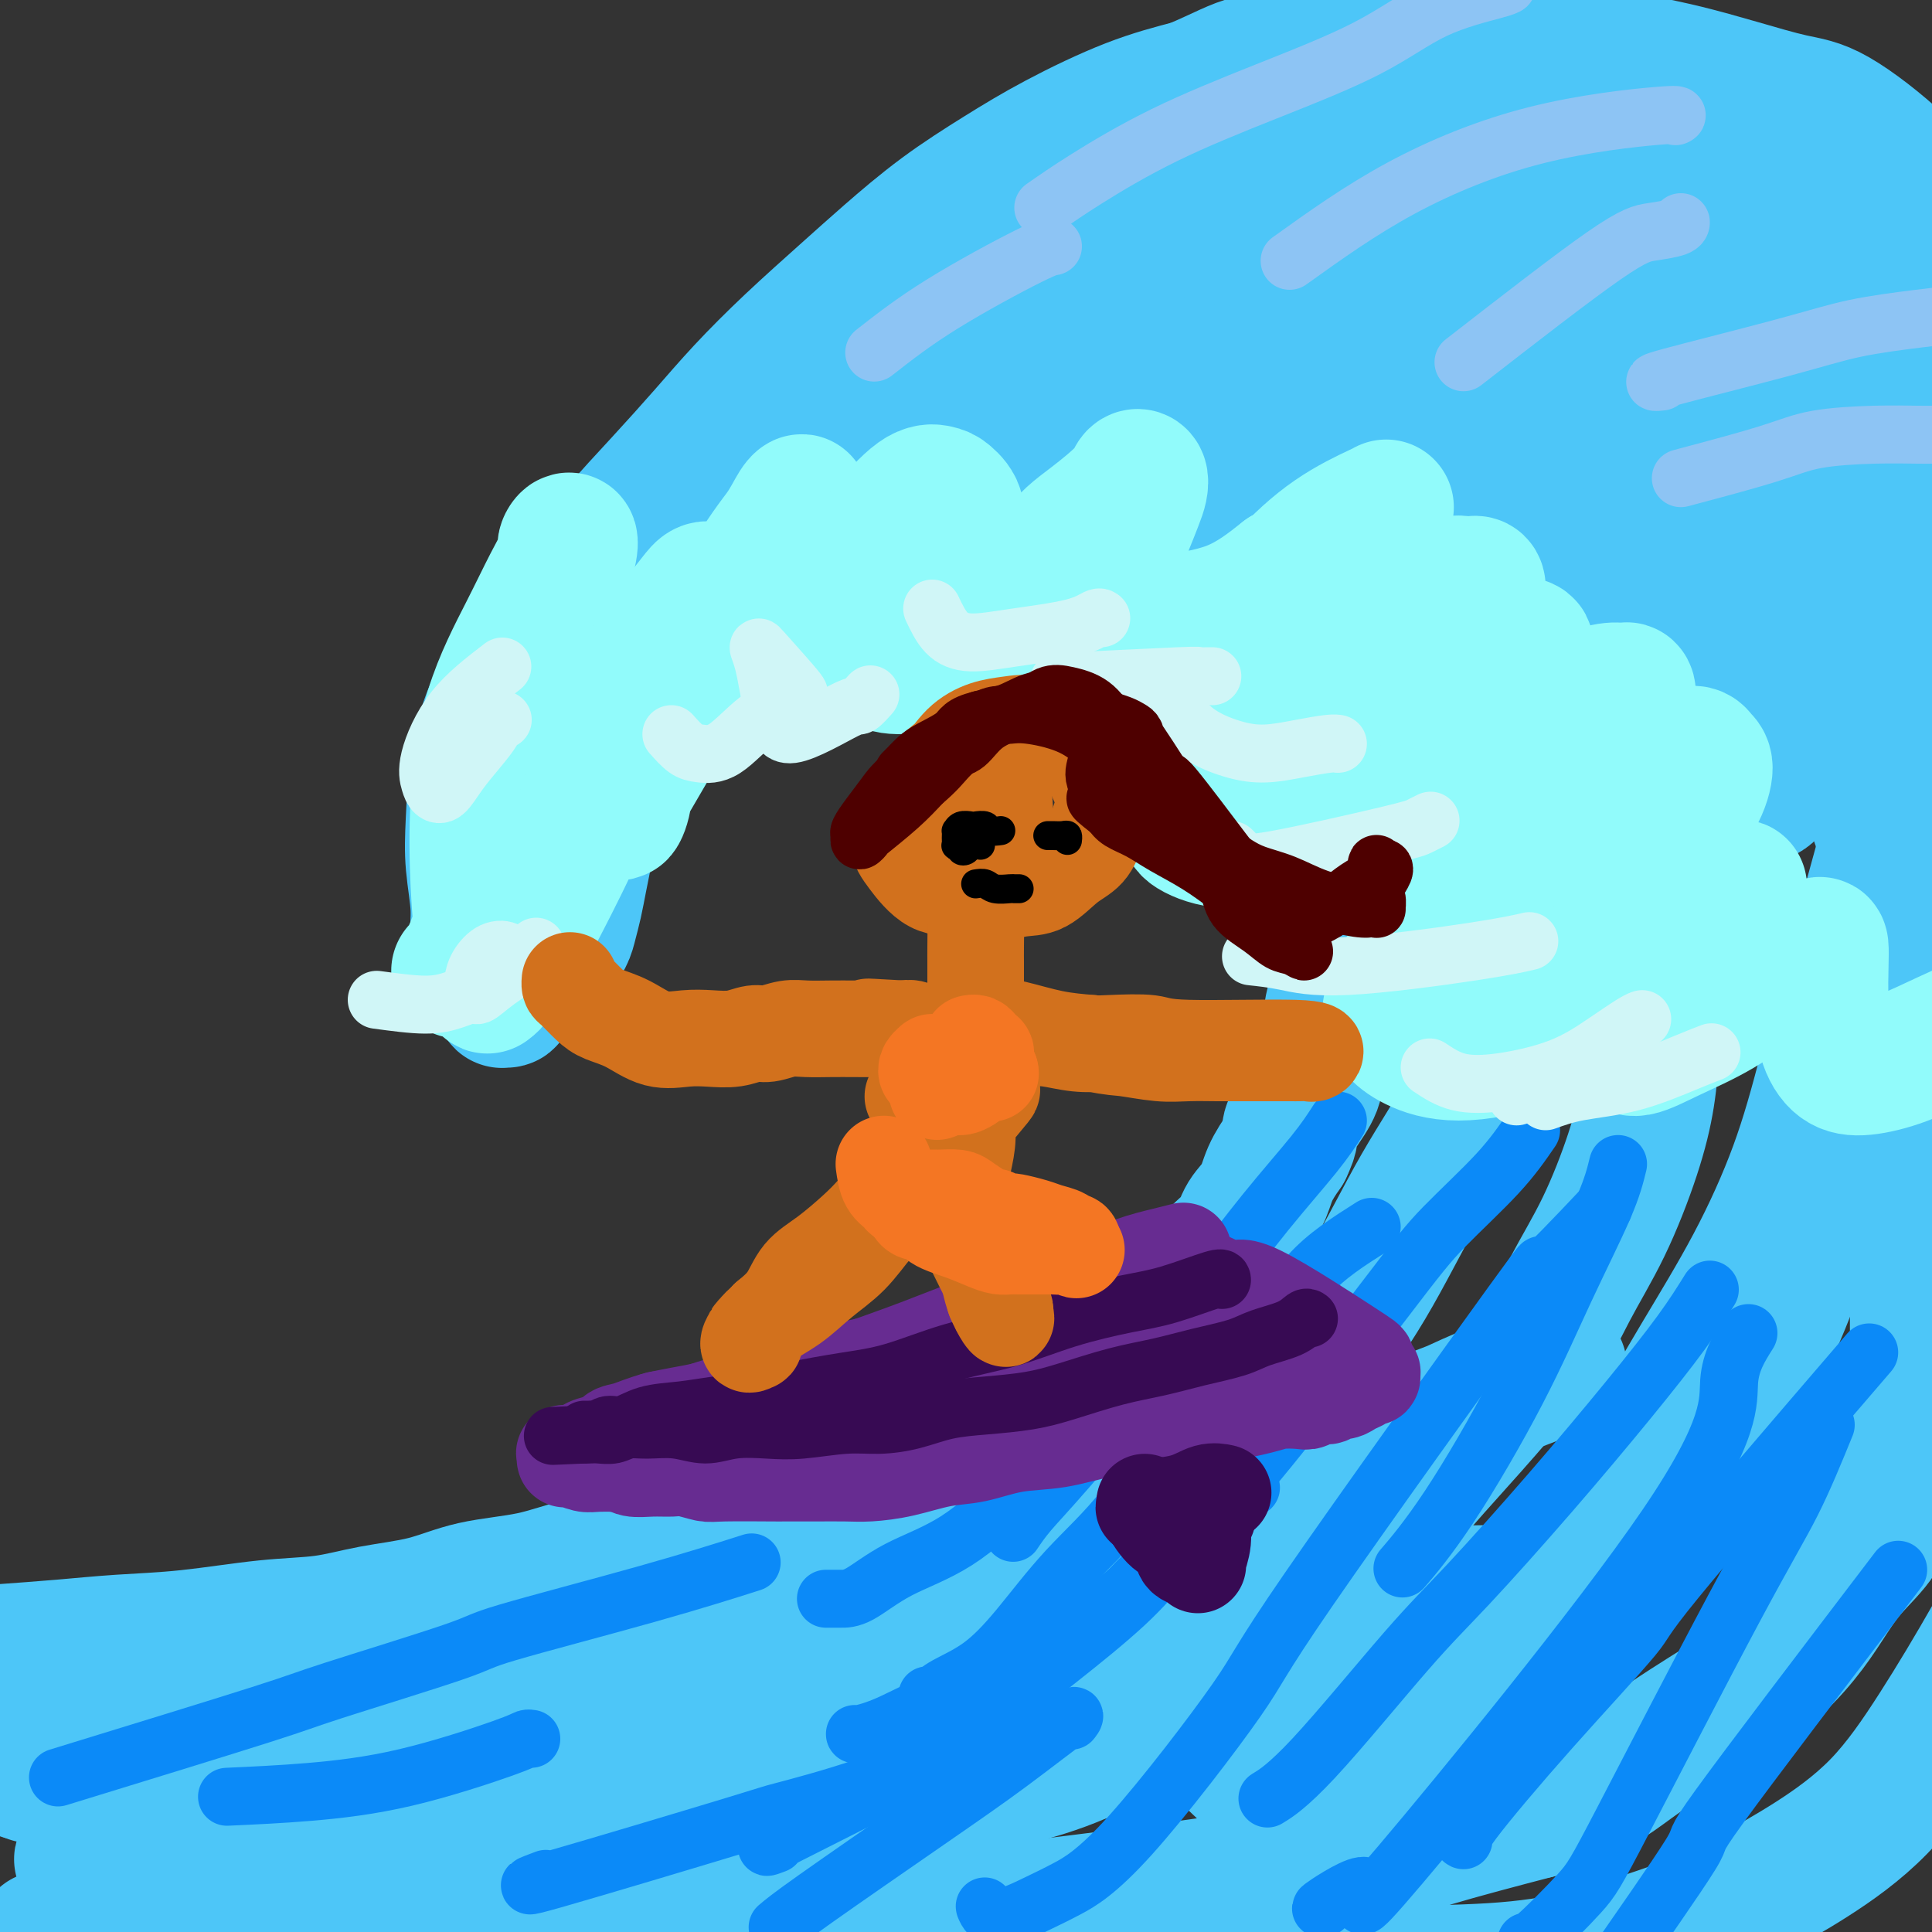 <svg viewBox='0 0 400 400' version='1.1' xmlns='http://www.w3.org/2000/svg' xmlns:xlink='http://www.w3.org/1999/xlink'><rect x="0" y="0" width="400" height="400" fill="#333333" stroke="none"/><g fill='none' stroke='rgb(77,198,248)' stroke-width='28' stroke-linecap='round' stroke-linejoin='round'><path d='M0,342c4.452,-0.325 8.904,-0.649 13,-1c4.096,-0.351 7.837,-0.727 12,-1c4.163,-0.273 8.750,-0.442 14,-1c5.250,-0.558 11.164,-1.504 16,-2c4.836,-0.496 8.593,-0.540 12,-1c3.407,-0.460 6.463,-1.334 10,-2c3.537,-0.666 7.554,-1.123 11,-2c3.446,-0.877 6.321,-2.173 10,-3c3.679,-0.827 8.163,-1.186 12,-2c3.837,-0.814 7.026,-2.083 11,-3c3.974,-0.917 8.733,-1.483 11,-2c2.267,-0.517 2.041,-0.984 6,-2c3.959,-1.016 12.104,-2.582 18,-4c5.896,-1.418 9.544,-2.689 13,-4c3.456,-1.311 6.721,-2.661 10,-4c3.279,-1.339 6.571,-2.668 10,-4c3.429,-1.332 6.995,-2.666 10,-4c3.005,-1.334 5.448,-2.669 8,-4c2.552,-1.331 5.213,-2.660 8,-4c2.787,-1.340 5.701,-2.693 8,-4c2.299,-1.307 3.983,-2.567 6,-4c2.017,-1.433 4.366,-3.037 6,-5c1.634,-1.963 2.553,-4.285 4,-6c1.447,-1.715 3.422,-2.822 5,-4c1.578,-1.178 2.758,-2.428 4,-4c1.242,-1.572 2.544,-3.466 4,-5c1.456,-1.534 3.064,-2.710 4,-4c0.936,-1.290 1.199,-2.696 2,-4c0.801,-1.304 2.139,-2.505 3,-4c0.861,-1.495 1.246,-3.284 2,-5c0.754,-1.716 1.877,-3.358 3,-5'/><path d='M266,238c1.699,-3.513 0.946,-3.295 1,-4c0.054,-0.705 0.917,-2.333 2,-4c1.083,-1.667 2.388,-3.372 3,-5c0.612,-1.628 0.532,-3.179 1,-5c0.468,-1.821 1.484,-3.912 2,-6c0.516,-2.088 0.531,-4.173 1,-6c0.469,-1.827 1.393,-3.395 2,-5c0.607,-1.605 0.896,-3.246 1,-6c0.104,-2.754 0.023,-6.620 0,-8c-0.023,-1.380 0.013,-0.275 0,-2c-0.013,-1.725 -0.074,-6.279 0,-9c0.074,-2.721 0.282,-3.610 0,-5c-0.282,-1.390 -1.053,-3.281 -2,-5c-0.947,-1.719 -2.069,-3.267 -3,-5c-0.931,-1.733 -1.670,-3.650 -3,-6c-1.330,-2.350 -3.249,-5.132 -5,-7c-1.751,-1.868 -3.334,-2.821 -5,-4c-1.666,-1.179 -3.416,-2.585 -5,-4c-1.584,-1.415 -3.002,-2.840 -5,-4c-1.998,-1.160 -4.578,-2.055 -7,-3c-2.422,-0.945 -4.688,-1.941 -7,-3c-2.312,-1.059 -4.672,-2.183 -7,-3c-2.328,-0.817 -4.625,-1.328 -7,-2c-2.375,-0.672 -4.826,-1.504 -7,-2c-2.174,-0.496 -4.069,-0.655 -6,-1c-1.931,-0.345 -3.899,-0.874 -6,-1c-2.101,-0.126 -4.336,0.152 -7,0c-2.664,-0.152 -5.756,-0.733 -8,-1c-2.244,-0.267 -3.641,-0.219 -5,0c-1.359,0.219 -2.679,0.610 -4,1'/><path d='M180,123c-4.260,0.119 -2.910,0.416 -3,1c-0.090,0.584 -1.620,1.456 -3,2c-1.380,0.544 -2.609,0.761 -4,1c-1.391,0.239 -2.943,0.502 -4,1c-1.057,0.498 -1.619,1.232 -3,2c-1.381,0.768 -3.580,1.571 -5,2c-1.420,0.429 -2.060,0.485 -3,1c-0.940,0.515 -2.180,1.490 -3,2c-0.820,0.510 -1.221,0.556 -2,1c-0.779,0.444 -1.938,1.287 -3,2c-1.062,0.713 -2.028,1.297 -3,2c-0.972,0.703 -1.951,1.524 -3,2c-1.049,0.476 -2.168,0.606 -3,1c-0.832,0.394 -1.377,1.052 -2,2c-0.623,0.948 -1.322,2.184 -2,3c-0.678,0.816 -1.333,1.210 -2,2c-0.667,0.790 -1.344,1.975 -2,3c-0.656,1.025 -1.289,1.891 -2,3c-0.711,1.109 -1.500,2.462 -2,3c-0.500,0.538 -0.711,0.260 -1,1c-0.289,0.740 -0.655,2.496 -1,4c-0.345,1.504 -0.670,2.754 -1,4c-0.330,1.246 -0.666,2.486 -1,4c-0.334,1.514 -0.666,3.301 -1,5c-0.334,1.699 -0.670,3.312 -1,5c-0.330,1.688 -0.655,3.453 -1,5c-0.345,1.547 -0.711,2.876 -1,4c-0.289,1.124 -0.500,2.044 -1,3c-0.500,0.956 -1.288,1.950 -2,3c-0.712,1.050 -1.346,2.157 -2,3c-0.654,0.843 -1.327,1.421 -2,2'/><path d='M111,202c-1.504,1.642 -2.263,1.746 -3,2c-0.737,0.254 -1.451,0.658 -2,1c-0.549,0.342 -0.934,0.623 -1,1c-0.066,0.377 0.187,0.851 0,1c-0.187,0.149 -0.814,-0.026 -1,0c-0.186,0.026 0.070,0.255 0,0c-0.070,-0.255 -0.467,-0.992 -1,-2c-0.533,-1.008 -1.201,-2.287 -2,-4c-0.799,-1.713 -1.729,-3.861 -2,-6c-0.271,-2.139 0.117,-4.271 0,-7c-0.117,-2.729 -0.738,-6.057 -1,-9c-0.262,-2.943 -0.163,-5.500 0,-9c0.163,-3.500 0.391,-7.942 1,-12c0.609,-4.058 1.601,-7.733 3,-11c1.399,-3.267 3.207,-6.127 5,-9c1.793,-2.873 3.573,-5.760 6,-9c2.427,-3.240 5.503,-6.834 8,-10c2.497,-3.166 4.417,-5.903 7,-9c2.583,-3.097 5.830,-6.553 9,-10c3.170,-3.447 6.265,-6.887 9,-10c2.735,-3.113 5.111,-5.901 8,-9c2.889,-3.099 6.292,-6.508 10,-10c3.708,-3.492 7.723,-7.068 11,-10c3.277,-2.932 5.817,-5.222 9,-8c3.183,-2.778 7.010,-6.046 11,-9c3.990,-2.954 8.142,-5.596 12,-8c3.858,-2.404 7.423,-4.570 12,-7c4.577,-2.430 10.165,-5.123 15,-7c4.835,-1.877 8.918,-2.939 13,-4'/><path d='M247,18c6.517,-2.785 8.809,-4.249 12,-5c3.191,-0.751 7.282,-0.790 11,-1c3.718,-0.210 7.064,-0.590 11,-1c3.936,-0.410 8.461,-0.850 13,-1c4.539,-0.150 9.090,-0.011 13,0c3.910,0.011 7.177,-0.108 11,0c3.823,0.108 8.201,0.442 12,1c3.799,0.558 7.019,1.340 10,2c2.981,0.660 5.722,1.197 9,2c3.278,0.803 7.093,1.873 11,3c3.907,1.127 7.905,2.313 11,3c3.095,0.687 5.287,0.876 9,3c3.713,2.124 8.948,6.182 13,10c4.052,3.818 6.920,7.396 10,10c3.080,2.604 6.372,4.233 12,11c5.628,6.767 13.591,18.670 17,24c3.409,5.330 2.262,4.086 4,8c1.738,3.914 6.359,12.985 9,20c2.641,7.015 3.303,11.974 4,19c0.697,7.026 1.431,16.118 2,25c0.569,8.882 0.973,17.553 1,26c0.027,8.447 -0.323,16.670 -1,26c-0.677,9.330 -1.681,19.768 -3,29c-1.319,9.232 -2.953,17.259 -5,26c-2.047,8.741 -4.508,18.196 -7,27c-2.492,8.804 -5.015,16.958 -9,26c-3.985,9.042 -9.432,18.973 -14,27c-4.568,8.027 -8.255,14.152 -12,20c-3.745,5.848 -7.547,11.421 -12,16c-4.453,4.579 -9.558,8.166 -14,11c-4.442,2.834 -8.221,4.917 -12,7'/><path d='M363,392c-6.515,4.053 -9.802,5.184 -15,7c-5.198,1.816 -12.307,4.315 -19,6c-6.693,1.685 -12.971,2.555 -20,3c-7.029,0.445 -14.808,0.465 -23,1c-8.192,0.535 -16.797,1.584 -24,2c-7.203,0.416 -13.003,0.197 -21,0c-7.997,-0.197 -18.192,-0.373 -21,0c-2.808,0.373 1.770,1.294 -22,1c-23.770,-0.294 -75.887,-1.803 -95,-2c-19.113,-0.197 -5.222,0.919 -9,-1c-3.778,-1.919 -25.227,-6.874 -34,-9c-8.773,-2.126 -4.872,-1.425 -6,-2c-1.128,-0.575 -7.284,-2.427 -12,-4c-4.716,-1.573 -7.991,-2.866 -11,-4c-3.009,-1.134 -5.752,-2.108 -8,-3c-2.248,-0.892 -4.002,-1.703 -5,-2c-0.998,-0.297 -1.239,-0.081 -1,0c0.239,0.081 0.957,0.026 1,0c0.043,-0.026 -0.590,-0.022 3,1c3.590,1.022 11.404,3.062 23,5c11.596,1.938 26.975,3.773 41,5c14.025,1.227 26.697,1.845 39,2c12.303,0.155 24.236,-0.155 34,0c9.764,0.155 17.359,0.773 37,-1c19.641,-1.773 51.326,-5.939 70,-9c18.674,-3.061 24.335,-5.017 31,-7c6.665,-1.983 14.332,-3.991 22,-6'/><path d='M318,375c11.984,-3.771 15.443,-6.698 20,-10c4.557,-3.302 10.211,-6.979 15,-10c4.789,-3.021 8.711,-5.386 12,-8c3.289,-2.614 5.943,-5.475 8,-8c2.057,-2.525 3.515,-4.713 5,-7c1.485,-2.287 2.997,-4.673 5,-7c2.003,-2.327 4.498,-4.594 6,-7c1.502,-2.406 2.013,-4.949 3,-7c0.987,-2.051 2.450,-3.609 3,-5c0.550,-1.391 0.186,-2.613 0,-4c-0.186,-1.387 -0.193,-2.938 0,-5c0.193,-2.062 0.587,-4.636 1,-7c0.413,-2.364 0.847,-4.517 1,-7c0.153,-2.483 0.026,-5.294 0,-8c-0.026,-2.706 0.047,-5.306 0,-8c-0.047,-2.694 -0.216,-5.481 0,-9c0.216,-3.519 0.816,-7.769 1,-12c0.184,-4.231 -0.049,-8.444 0,-12c0.049,-3.556 0.379,-6.454 0,-10c-0.379,-3.546 -1.466,-7.741 -2,-12c-0.534,-4.259 -0.515,-8.581 -1,-14c-0.485,-5.419 -1.476,-11.936 -3,-18c-1.524,-6.064 -3.582,-11.676 -6,-18c-2.418,-6.324 -5.196,-13.362 -9,-21c-3.804,-7.638 -8.633,-15.877 -13,-23c-4.367,-7.123 -8.271,-13.131 -13,-19c-4.729,-5.869 -10.284,-11.600 -16,-16c-5.716,-4.400 -11.594,-7.468 -17,-10c-5.406,-2.532 -10.340,-4.528 -16,-6c-5.660,-1.472 -12.046,-2.421 -19,-3c-6.954,-0.579 -14.477,-0.790 -22,-1'/><path d='M261,63c-10.710,0.409 -16.985,3.433 -22,5c-5.015,1.567 -8.770,1.678 -15,5c-6.230,3.322 -14.936,9.856 -19,13c-4.064,3.144 -3.486,2.899 -6,5c-2.514,2.101 -8.121,6.550 -12,10c-3.879,3.450 -6.031,5.902 -8,8c-1.969,2.098 -3.756,3.843 -6,6c-2.244,2.157 -4.944,4.725 -7,7c-2.056,2.275 -3.469,4.256 -5,6c-1.531,1.744 -3.180,3.252 -4,4c-0.820,0.748 -0.811,0.737 -1,1c-0.189,0.263 -0.575,0.798 -1,1c-0.425,0.202 -0.888,0.069 -1,0c-0.112,-0.069 0.129,-0.075 0,0c-0.129,0.075 -0.626,0.229 -1,0c-0.374,-0.229 -0.623,-0.843 -1,-1c-0.377,-0.157 -0.882,0.142 -1,0c-0.118,-0.142 0.150,-0.726 0,-1c-0.150,-0.274 -0.719,-0.239 -1,-1c-0.281,-0.761 -0.275,-2.319 0,-4c0.275,-1.681 0.819,-3.483 2,-6c1.181,-2.517 3.000,-5.747 6,-9c3.000,-3.253 7.182,-6.529 11,-10c3.818,-3.471 7.274,-7.136 12,-11c4.726,-3.864 10.723,-7.927 17,-12c6.277,-4.073 12.834,-8.155 19,-12c6.166,-3.845 11.941,-7.453 18,-11c6.059,-3.547 12.400,-7.032 19,-10c6.600,-2.968 13.457,-5.419 21,-7c7.543,-1.581 15.771,-2.290 24,-3'/><path d='M299,36c11.663,-1.588 18.319,-0.559 27,1c8.681,1.559 19.386,3.646 28,6c8.614,2.354 15.136,4.975 22,8c6.864,3.025 14.070,6.456 21,11c6.930,4.544 13.584,10.203 18,14c4.416,3.797 6.595,5.733 9,9c2.405,3.267 5.038,7.865 7,12c1.962,4.135 3.255,7.806 4,11c0.745,3.194 0.944,5.910 1,8c0.056,2.090 -0.031,3.554 -1,5c-0.969,1.446 -2.820,2.875 -5,4c-2.180,1.125 -4.690,1.946 -12,1c-7.310,-0.946 -19.419,-3.657 -29,-6c-9.581,-2.343 -16.635,-4.317 -24,-6c-7.365,-1.683 -15.043,-3.077 -22,-4c-6.957,-0.923 -13.193,-1.377 -19,-2c-5.807,-0.623 -11.185,-1.417 -21,-5c-9.815,-3.583 -24.068,-9.956 -31,-13c-6.932,-3.044 -6.542,-2.760 -11,-5c-4.458,-2.240 -13.763,-7.005 -20,-10c-6.237,-2.995 -9.405,-4.219 -12,-6c-2.595,-1.781 -4.618,-4.117 -6,-6c-1.382,-1.883 -2.122,-3.311 -3,-5c-0.878,-1.689 -1.895,-3.640 -2,-5c-0.105,-1.360 0.703,-2.130 2,-3c1.297,-0.870 3.083,-1.838 7,-3c3.917,-1.162 9.964,-2.516 18,-3c8.036,-0.484 18.061,-0.099 29,1c10.939,1.099 22.791,2.911 34,5c11.209,2.089 21.774,4.454 31,8c9.226,3.546 17.113,8.273 25,13'/><path d='M364,71c4.950,2.591 4.824,2.568 10,6c5.176,3.432 15.652,10.319 21,15c5.348,4.681 5.566,7.158 6,9c0.434,1.842 1.085,3.050 1,4c-0.085,0.950 -0.904,1.640 -1,2c-0.096,0.360 0.531,0.388 -1,0c-1.531,-0.388 -5.219,-1.193 -11,-3c-5.781,-1.807 -13.654,-4.617 -24,-8c-10.346,-3.383 -23.167,-7.341 -34,-10c-10.833,-2.659 -19.680,-4.020 -27,-5c-7.320,-0.980 -13.113,-1.579 -19,-2c-5.887,-0.421 -11.867,-0.665 -18,-1c-6.133,-0.335 -12.419,-0.761 -18,-1c-5.581,-0.239 -10.459,-0.292 -16,0c-5.541,0.292 -11.746,0.928 -16,2c-4.254,1.072 -6.557,2.579 -9,4c-2.443,1.421 -5.026,2.757 -7,4c-1.974,1.243 -3.338,2.394 -4,3c-0.662,0.606 -0.623,0.667 -1,1c-0.377,0.333 -1.171,0.940 -1,2c0.171,1.060 1.306,2.574 4,4c2.694,1.426 6.947,2.763 12,4c5.053,1.237 10.905,2.374 16,3c5.095,0.626 9.433,0.742 14,1c4.567,0.258 9.365,0.659 13,1c3.635,0.341 6.109,0.624 8,1c1.891,0.376 3.200,0.847 4,1c0.800,0.153 1.091,-0.010 1,0c-0.091,0.010 -0.563,0.195 -1,0c-0.437,-0.195 -0.839,-0.770 -4,-1c-3.161,-0.230 -9.080,-0.115 -15,0'/><path d='M247,107c-16.794,0.859 -49.279,3.508 -68,6c-18.721,2.492 -23.678,4.828 -29,7c-5.322,2.172 -11.010,4.181 -15,6c-3.990,1.819 -6.283,3.447 -7,4c-0.717,0.553 0.143,0.030 0,0c-0.143,-0.030 -1.289,0.435 0,0c1.289,-0.435 5.013,-1.768 10,-3c4.987,-1.232 11.236,-2.363 19,-4c7.764,-1.637 17.041,-3.782 27,-6c9.959,-2.218 20.600,-4.511 31,-6c10.400,-1.489 20.559,-2.176 30,-3c9.441,-0.824 18.163,-1.785 26,-2c7.837,-0.215 14.787,0.317 22,1c7.213,0.683 14.689,1.519 21,3c6.311,1.481 11.458,3.609 16,6c4.542,2.391 8.478,5.047 11,7c2.522,1.953 3.631,3.205 7,8c3.369,4.795 8.998,13.134 12,18c3.002,4.866 3.376,6.261 4,8c0.624,1.739 1.497,3.823 2,5c0.503,1.177 0.637,1.448 0,2c-0.637,0.552 -2.045,1.384 -6,1c-3.955,-0.384 -10.458,-1.986 -19,-5c-8.542,-3.014 -19.123,-7.442 -30,-12c-10.877,-4.558 -22.050,-9.246 -32,-13c-9.950,-3.754 -18.677,-6.573 -25,-9c-6.323,-2.427 -10.241,-4.461 -13,-6c-2.759,-1.539 -4.360,-2.583 -5,-3c-0.640,-0.417 -0.320,-0.209 0,0'/><path d='M236,117c-16.067,-6.200 -3.734,-0.199 3,3c6.734,3.199 7.870,3.596 11,6c3.130,2.404 8.255,6.816 14,11c5.745,4.184 12.108,8.139 18,12c5.892,3.861 11.311,7.627 16,11c4.689,3.373 8.649,6.352 12,9c3.351,2.648 6.092,4.965 9,8c2.908,3.035 5.981,6.790 9,10c3.019,3.210 5.984,5.876 8,8c2.016,2.124 3.083,3.705 4,6c0.917,2.295 1.683,5.305 2,8c0.317,2.695 0.186,5.075 0,8c-0.186,2.925 -0.428,6.394 -1,10c-0.572,3.606 -1.473,7.350 -3,12c-1.527,4.650 -3.679,10.205 -6,15c-2.321,4.795 -4.812,8.830 -7,13c-2.188,4.170 -4.073,8.474 -10,16c-5.927,7.526 -15.895,18.273 -20,23c-4.105,4.727 -2.346,3.434 -5,6c-2.654,2.566 -9.721,8.990 -15,14c-5.279,5.010 -8.770,8.607 -13,12c-4.230,3.393 -9.201,6.584 -14,10c-4.799,3.416 -9.427,7.058 -14,10c-4.573,2.942 -9.091,5.185 -14,7c-4.909,1.815 -10.211,3.202 -15,4c-4.789,0.798 -9.067,1.008 -13,1c-3.933,-0.008 -7.520,-0.233 -12,-1c-4.480,-0.767 -9.851,-2.076 -14,-3c-4.149,-0.924 -7.074,-1.462 -10,-2'/><path d='M156,364c-6.969,-0.882 -6.391,-0.089 -7,0c-0.609,0.089 -2.404,-0.528 -3,-1c-0.596,-0.472 0.008,-0.799 0,-1c-0.008,-0.201 -0.628,-0.275 0,-1c0.628,-0.725 2.503,-2.100 7,-4c4.497,-1.900 11.617,-4.324 20,-7c8.383,-2.676 18.031,-5.603 26,-9c7.969,-3.397 14.259,-7.263 22,-11c7.741,-3.737 16.931,-7.343 27,-12c10.069,-4.657 21.016,-10.364 30,-15c8.984,-4.636 16.007,-8.202 22,-11c5.993,-2.798 10.958,-4.828 14,-6c3.042,-1.172 4.162,-1.487 5,-2c0.838,-0.513 1.394,-1.223 1,-1c-0.394,0.223 -1.738,1.381 0,1c1.738,-0.381 6.558,-2.300 -2,1c-8.558,3.300 -30.496,11.818 -42,16c-11.504,4.182 -12.576,4.027 -16,5c-3.424,0.973 -9.201,3.074 -24,7c-14.799,3.926 -38.622,9.678 -59,15c-20.378,5.322 -37.313,10.214 -50,14c-12.687,3.786 -21.127,6.467 -35,10c-13.873,3.533 -33.177,7.917 -43,10c-9.823,2.083 -10.163,1.865 -13,2c-2.837,0.135 -8.171,0.625 -12,1c-3.829,0.375 -6.153,0.636 -9,1c-2.847,0.364 -6.216,0.829 -8,1c-1.784,0.171 -1.983,0.046 -2,0c-0.017,-0.046 0.149,-0.012 0,0c-0.149,0.012 -0.614,0.004 0,0c0.614,-0.004 2.307,-0.002 4,0'/><path d='M9,367c-9.382,1.868 8.662,-0.961 24,-4c15.338,-3.039 27.968,-6.288 44,-9c16.032,-2.712 35.464,-4.888 53,-7c17.536,-2.112 33.175,-4.161 49,-6c15.825,-1.839 31.838,-3.470 47,-5c15.162,-1.530 29.475,-2.961 42,-4c12.525,-1.039 23.262,-1.686 31,-2c7.738,-0.314 12.475,-0.297 15,0c2.525,0.297 2.837,0.872 4,1c1.163,0.128 3.177,-0.192 -1,1c-4.177,1.192 -14.544,3.894 -26,6c-11.456,2.106 -23.999,3.615 -42,6c-18.001,2.385 -41.458,5.645 -64,10c-22.542,4.355 -44.169,9.805 -68,16c-23.831,6.195 -49.865,13.135 -64,17c-14.135,3.865 -16.372,4.654 -20,6c-3.628,1.346 -8.649,3.249 -11,4c-2.351,0.751 -2.033,0.350 -4,1c-1.967,0.650 -6.218,2.351 -8,3c-1.782,0.649 -1.096,0.248 2,0c3.096,-0.248 8.600,-0.341 20,-2c11.400,-1.659 28.694,-4.882 46,-8c17.306,-3.118 34.624,-6.130 50,-9c15.376,-2.870 28.812,-5.599 42,-8c13.188,-2.401 26.129,-4.474 38,-7c11.871,-2.526 22.673,-5.506 33,-8c10.327,-2.494 20.181,-4.504 29,-6c8.819,-1.496 16.605,-2.480 23,-4c6.395,-1.520 11.399,-3.577 15,-5c3.601,-1.423 5.801,-2.211 8,-3'/><path d='M316,341c17.386,-4.406 6.850,-2.423 3,-2c-3.850,0.423 -1.015,-0.716 0,-1c1.015,-0.284 0.211,0.286 0,0c-0.211,-0.286 0.173,-1.429 1,-3c0.827,-1.571 2.099,-3.569 3,-6c0.901,-2.431 1.430,-5.294 3,-8c1.570,-2.706 4.179,-5.253 7,-9c2.821,-3.747 5.852,-8.692 9,-14c3.148,-5.308 6.413,-10.978 10,-17c3.587,-6.022 7.498,-12.395 11,-19c3.502,-6.605 6.596,-13.443 9,-20c2.404,-6.557 4.118,-12.832 6,-20c1.882,-7.168 3.934,-15.230 6,-23c2.066,-7.770 4.147,-15.248 6,-22c1.853,-6.752 3.477,-12.779 5,-18c1.523,-5.221 2.945,-9.636 4,-14c1.055,-4.364 1.742,-8.679 2,-10c0.258,-1.321 0.086,0.350 0,1c-0.086,0.650 -0.085,0.279 0,2c0.085,1.721 0.253,5.533 0,13c-0.253,7.467 -0.927,18.589 -3,30c-2.073,11.411 -5.546,23.110 -9,33c-3.454,9.890 -6.891,17.972 -10,27c-3.109,9.028 -5.891,19.001 -10,29c-4.109,9.999 -9.544,20.023 -15,29c-5.456,8.977 -10.934,16.908 -17,24c-6.066,7.092 -12.719,13.344 -19,19c-6.281,5.656 -12.191,10.715 -18,15c-5.809,4.285 -11.517,7.796 -16,10c-4.483,2.204 -7.742,3.102 -11,4'/><path d='M273,371c-5.249,2.221 -4.871,0.775 -6,0c-1.129,-0.775 -3.765,-0.878 -6,-2c-2.235,-1.122 -4.068,-3.263 -6,-5c-1.932,-1.737 -3.961,-3.070 -6,-5c-2.039,-1.930 -4.086,-4.457 -5,-6c-0.914,-1.543 -0.695,-2.104 -1,-4c-0.305,-1.896 -1.133,-5.128 -1,-9c0.133,-3.872 1.227,-8.384 3,-13c1.773,-4.616 4.223,-9.336 7,-14c2.777,-4.664 5.879,-9.272 9,-14c3.121,-4.728 6.260,-9.578 10,-15c3.740,-5.422 8.081,-11.418 12,-18c3.919,-6.582 7.418,-13.752 11,-20c3.582,-6.248 7.248,-11.574 10,-17c2.752,-5.426 4.591,-10.953 6,-16c1.409,-5.047 2.390,-9.613 3,-15c0.610,-5.387 0.851,-11.594 1,-17c0.149,-5.406 0.207,-10.010 0,-15c-0.207,-4.990 -0.681,-10.365 -1,-15c-0.319,-4.635 -0.485,-8.529 -1,-13c-0.515,-4.471 -1.379,-9.519 -2,-14c-0.621,-4.481 -1.000,-8.396 -2,-12c-1.000,-3.604 -2.622,-6.899 -4,-10c-1.378,-3.101 -2.513,-6.010 -4,-8c-1.487,-1.990 -3.325,-3.061 -4,-4c-0.675,-0.939 -0.185,-1.744 0,-2c0.185,-0.256 0.066,0.039 0,0c-0.066,-0.039 -0.080,-0.413 0,0c0.080,0.413 0.252,1.611 2,4c1.748,2.389 5.071,5.968 9,10c3.929,4.032 8.465,8.516 13,13'/><path d='M320,115c7.046,7.305 12.661,13.069 17,19c4.339,5.931 7.401,12.029 10,18c2.599,5.971 4.733,11.817 7,18c2.267,6.183 4.666,12.705 6,18c1.334,5.295 1.604,9.365 2,12c0.396,2.635 0.919,3.836 1,4c0.081,0.164 -0.280,-0.708 -2,-4c-1.720,-3.292 -4.798,-9.002 -8,-15c-3.202,-5.998 -6.528,-12.284 -10,-19c-3.472,-6.716 -7.092,-13.863 -9,-19c-1.908,-5.137 -2.106,-8.265 -5,-15c-2.894,-6.735 -8.485,-17.076 -12,-22c-3.515,-4.924 -4.955,-4.432 -7,-5c-2.045,-0.568 -4.695,-2.195 -10,-5c-5.305,-2.805 -13.264,-6.786 -20,-9c-6.736,-2.214 -12.249,-2.660 -17,-3c-4.751,-0.340 -8.740,-0.574 -13,-1c-4.260,-0.426 -8.793,-1.045 -15,-2c-6.207,-0.955 -14.090,-2.245 -20,-3c-5.910,-0.755 -9.846,-0.975 -13,-1c-3.154,-0.025 -5.526,0.144 -9,0c-3.474,-0.144 -8.051,-0.602 -10,-1c-1.949,-0.398 -1.270,-0.735 -1,-1c0.270,-0.265 0.130,-0.458 0,-1c-0.130,-0.542 -0.251,-1.434 1,-4c1.251,-2.566 3.875,-6.806 7,-11c3.125,-4.194 6.750,-8.341 12,-12c5.250,-3.659 12.125,-6.829 19,-10'/><path d='M221,41c6.568,-2.898 13.487,-5.145 20,-7c6.513,-1.855 12.621,-3.320 18,-4c5.379,-0.680 10.029,-0.574 15,0c4.971,0.574 10.261,1.616 13,2c2.739,0.384 2.925,0.110 3,0c0.075,-0.110 0.037,-0.055 0,0'/></g>
<g fill='none' stroke='rgb(145,251,251)' stroke-width='28' stroke-linecap='round' stroke-linejoin='round'><path d='M95,201c0.794,-0.752 1.588,-1.505 3,-5c1.412,-3.495 3.443,-9.734 5,-14c1.557,-4.266 2.642,-6.559 4,-9c1.358,-2.441 2.991,-5.031 5,-8c2.009,-2.969 4.394,-6.317 6,-8c1.606,-1.683 2.434,-1.701 3,-2c0.566,-0.299 0.869,-0.878 1,-1c0.131,-0.122 0.089,0.213 0,1c-0.089,0.787 -0.227,2.027 -1,5c-0.773,2.973 -2.182,7.679 -4,12c-1.818,4.321 -4.046,8.258 -6,12c-1.954,3.742 -3.634,7.291 -5,10c-1.366,2.709 -2.418,4.580 -3,6c-0.582,1.420 -0.695,2.391 -1,3c-0.305,0.609 -0.803,0.856 -1,1c-0.197,0.144 -0.093,0.183 0,0c0.093,-0.183 0.174,-0.589 0,-2c-0.174,-1.411 -0.603,-3.826 -1,-7c-0.397,-3.174 -0.764,-7.106 -1,-12c-0.236,-4.894 -0.343,-10.751 0,-17c0.343,-6.249 1.134,-12.892 3,-19c1.866,-6.108 4.805,-11.682 7,-16c2.195,-4.318 3.645,-7.379 5,-10c1.355,-2.621 2.615,-4.802 3,-6c0.385,-1.198 -0.106,-1.414 0,-2c0.106,-0.586 0.810,-1.544 1,-1c0.190,0.544 -0.135,2.589 -1,5c-0.865,2.411 -2.271,5.188 -4,10c-1.729,4.812 -3.780,11.661 -5,16c-1.220,4.339 -1.610,6.170 -2,8'/><path d='M106,151c-1.867,6.067 -0.533,1.733 0,0c0.533,-1.733 0.267,-0.867 0,0'/><path d='M109,193c0.490,-0.967 0.980,-1.933 1,-2c0.020,-0.067 -0.431,0.766 1,-2c1.431,-2.766 4.742,-9.131 7,-14c2.258,-4.869 3.462,-8.242 5,-13c1.538,-4.758 3.409,-10.900 6,-16c2.591,-5.100 5.902,-9.156 8,-12c2.098,-2.844 2.983,-4.475 4,-6c1.017,-1.525 2.164,-2.942 3,-4c0.836,-1.058 1.360,-1.756 2,-2c0.640,-0.244 1.396,-0.033 0,3c-1.396,3.033 -4.944,8.889 -8,15c-3.056,6.111 -5.620,12.478 -7,17c-1.380,4.522 -1.574,7.197 -2,9c-0.426,1.803 -1.082,2.732 -1,2c0.082,-0.732 0.904,-3.124 0,-2c-0.904,1.124 -3.533,5.764 1,-2c4.533,-7.764 16.230,-27.932 23,-39c6.770,-11.068 8.615,-13.036 10,-15c1.385,-1.964 2.312,-3.924 3,-5c0.688,-1.076 1.139,-1.268 1,-1c-0.139,0.268 -0.869,0.997 -2,3c-1.131,2.003 -2.665,5.281 -4,9c-1.335,3.719 -2.471,7.881 -3,11c-0.529,3.119 -0.451,5.197 0,7c0.451,1.803 1.275,3.332 2,4c0.725,0.668 1.350,0.477 3,0c1.650,-0.477 4.325,-1.238 7,-2'/><path d='M169,136c3.183,-1.048 6.140,-2.668 9,-5c2.860,-2.332 5.622,-5.378 8,-8c2.378,-2.622 4.373,-4.821 6,-7c1.627,-2.179 2.885,-4.337 4,-6c1.115,-1.663 2.085,-2.831 2,-4c-0.085,-1.169 -1.225,-2.338 -2,-3c-0.775,-0.662 -1.183,-0.815 -2,-1c-0.817,-0.185 -2.042,-0.401 -4,1c-1.958,1.401 -4.650,4.418 -6,6c-1.350,1.582 -1.358,1.728 -2,6c-0.642,4.272 -1.918,12.671 -2,17c-0.082,4.329 1.032,4.587 2,5c0.968,0.413 1.792,0.979 4,1c2.208,0.021 5.799,-0.504 9,-1c3.201,-0.496 6.010,-0.962 12,-5c5.990,-4.038 15.161,-11.649 20,-16c4.839,-4.351 5.346,-5.441 6,-7c0.654,-1.559 1.455,-3.588 2,-5c0.545,-1.412 0.834,-2.207 1,-3c0.166,-0.793 0.209,-1.585 0,-2c-0.209,-0.415 -0.670,-0.452 -1,0c-0.330,0.452 -0.528,1.395 -2,3c-1.472,1.605 -4.219,3.874 -7,6c-2.781,2.126 -5.595,4.108 -7,7c-1.405,2.892 -1.402,6.692 -1,9c0.402,2.308 1.202,3.124 3,4c1.798,0.876 4.595,1.812 8,2c3.405,0.188 7.417,-0.372 12,-1c4.583,-0.628 9.738,-1.322 14,-3c4.262,-1.678 7.631,-4.339 11,-7'/><path d='M266,119c5.752,-2.631 7.633,-4.208 10,-6c2.367,-1.792 5.222,-3.800 7,-5c1.778,-1.200 2.479,-1.592 3,-2c0.521,-0.408 0.862,-0.834 1,-1c0.138,-0.166 0.073,-0.074 0,0c-0.073,0.074 -0.153,0.128 -2,1c-1.847,0.872 -5.460,2.561 -9,5c-3.540,2.439 -7.006,5.628 -10,9c-2.994,3.372 -5.516,6.928 -7,10c-1.484,3.072 -1.929,5.660 -2,7c-0.071,1.340 0.231,1.433 1,2c0.769,0.567 2.004,1.610 4,2c1.996,0.390 4.754,0.128 8,0c3.246,-0.128 6.980,-0.121 11,-1c4.020,-0.879 8.327,-2.645 12,-4c3.673,-1.355 6.712,-2.298 9,-5c2.288,-2.702 3.825,-7.163 4,-9c0.175,-1.837 -1.012,-1.050 -2,-1c-0.988,0.050 -1.778,-0.636 -4,0c-2.222,0.636 -5.877,2.593 -10,5c-4.123,2.407 -8.714,5.264 -13,8c-4.286,2.736 -8.268,5.349 -11,8c-2.732,2.651 -4.212,5.338 -5,8c-0.788,2.662 -0.882,5.299 -1,7c-0.118,1.701 -0.261,2.466 0,3c0.261,0.534 0.926,0.836 3,1c2.074,0.164 5.556,0.188 10,-1c4.444,-1.188 9.850,-3.589 15,-6c5.150,-2.411 10.043,-4.832 14,-7c3.957,-2.168 6.979,-4.084 10,-6'/><path d='M312,141c6.922,-3.961 4.727,-4.363 4,-5c-0.727,-0.637 0.013,-1.510 0,-2c-0.013,-0.490 -0.779,-0.597 -3,-1c-2.221,-0.403 -5.897,-1.104 -10,-1c-4.103,0.104 -8.634,1.011 -14,3c-5.366,1.989 -11.569,5.060 -17,8c-5.431,2.940 -10.091,5.749 -14,9c-3.909,3.251 -7.065,6.944 -9,10c-1.935,3.056 -2.647,5.473 -3,7c-0.353,1.527 -0.347,2.162 1,3c1.347,0.838 4.034,1.877 7,2c2.966,0.123 6.210,-0.670 11,-1c4.790,-0.330 11.125,-0.197 17,-1c5.875,-0.803 11.291,-2.543 16,-4c4.709,-1.457 8.713,-2.633 14,-5c5.287,-2.367 11.859,-5.926 15,-8c3.141,-2.074 2.850,-2.662 4,-4c1.150,-1.338 3.740,-3.425 5,-5c1.260,-1.575 1.191,-2.640 1,-3c-0.191,-0.360 -0.503,-0.017 -1,0c-0.497,0.017 -1.177,-0.292 -3,0c-1.823,0.292 -4.787,1.186 -9,3c-4.213,1.814 -9.676,4.549 -15,8c-5.324,3.451 -10.510,7.617 -14,11c-3.490,3.383 -5.283,5.983 -6,8c-0.717,2.017 -0.359,3.452 0,5c0.359,1.548 0.718,3.207 2,5c1.282,1.793 3.488,3.718 6,5c2.512,1.282 5.330,1.922 9,2c3.670,0.078 8.191,-0.406 13,-2c4.809,-1.594 9.904,-4.297 15,-7'/><path d='M334,181c6.495,-2.809 8.732,-5.332 11,-8c2.268,-2.668 4.565,-5.479 6,-8c1.435,-2.521 2.007,-4.750 2,-6c-0.007,-1.250 -0.592,-1.522 -1,-2c-0.408,-0.478 -0.638,-1.162 -2,-1c-1.362,0.162 -3.855,1.169 -8,3c-4.145,1.831 -9.943,4.485 -16,8c-6.057,3.515 -12.374,7.889 -18,13c-5.626,5.111 -10.561,10.958 -14,16c-3.439,5.042 -5.383,9.279 -6,12c-0.617,2.721 0.091,3.925 1,5c0.909,1.075 2.019,2.019 4,3c1.981,0.981 4.834,1.997 9,2c4.166,0.003 9.645,-1.008 15,-3c5.355,-1.992 10.587,-4.966 15,-7c4.413,-2.034 8.006,-3.129 13,-7c4.994,-3.871 11.387,-10.517 14,-13c2.613,-2.483 1.444,-0.803 1,-1c-0.444,-0.197 -0.165,-2.271 0,-3c0.165,-0.729 0.216,-0.112 0,0c-0.216,0.112 -0.698,-0.282 -3,1c-2.302,1.282 -6.425,4.241 -10,7c-3.575,2.759 -6.601,5.320 -9,8c-2.399,2.680 -4.169,5.481 -5,8c-0.831,2.519 -0.722,4.756 0,6c0.722,1.244 2.058,1.493 3,2c0.942,0.507 1.490,1.270 3,1c1.510,-0.270 3.984,-1.573 7,-3c3.016,-1.427 6.576,-2.979 10,-5c3.424,-2.021 6.712,-4.510 10,-7'/><path d='M366,202c5.596,-3.116 6.088,-3.408 7,-4c0.912,-0.592 2.246,-1.486 3,-2c0.754,-0.514 0.928,-0.650 1,0c0.072,0.650 0.042,2.084 0,4c-0.042,1.916 -0.097,4.313 0,7c0.097,2.687 0.347,5.664 1,8c0.653,2.336 1.709,4.030 3,5c1.291,0.970 2.816,1.215 5,1c2.184,-0.215 5.029,-0.891 8,-2c2.971,-1.109 6.070,-2.652 9,-4c2.930,-1.348 5.691,-2.502 8,-4c2.309,-1.498 4.165,-3.340 8,-5c3.835,-1.660 9.648,-3.139 16,-5c6.352,-1.861 13.243,-4.103 16,-5c2.757,-0.897 1.378,-0.448 0,0'/></g>
<g fill='none' stroke='rgb(11,138,248)' stroke-width='12' stroke-linecap='round' stroke-linejoin='round'><path d='M277,232c-1.241,1.937 -2.482,3.873 -5,7c-2.518,3.127 -6.314,7.444 -10,12c-3.686,4.556 -7.264,9.351 -11,14c-3.736,4.649 -7.630,9.151 -12,14c-4.370,4.849 -9.214,10.045 -14,15c-4.786,4.955 -9.512,9.667 -14,14c-4.488,4.333 -8.736,8.285 -13,11c-4.264,2.715 -8.544,4.192 -12,6c-3.456,1.808 -6.089,3.949 -8,5c-1.911,1.051 -3.100,1.014 -4,1c-0.900,-0.014 -1.512,-0.004 -2,0c-0.488,0.004 -0.854,0.001 -1,0c-0.146,-0.001 -0.073,-0.001 0,0'/><path d='M284,254c-4.733,3.003 -9.465,6.005 -13,10c-3.535,3.995 -5.871,8.982 -10,14c-4.129,5.018 -10.051,10.068 -15,16c-4.949,5.932 -8.926,12.748 -13,18c-4.074,5.252 -8.247,8.942 -12,13c-3.753,4.058 -7.086,8.485 -10,12c-2.914,3.515 -5.408,6.119 -8,8c-2.592,1.881 -5.282,3.040 -7,4c-1.718,0.960 -2.462,1.720 -3,2c-0.538,0.280 -0.868,0.080 -1,0c-0.132,-0.080 -0.066,-0.040 0,0'/><path d='M254,273c-4.253,3.689 -8.506,7.378 -11,9c-2.494,1.622 -3.229,1.178 -7,5c-3.771,3.822 -10.578,11.911 -15,17c-4.422,5.089 -6.460,7.178 -8,9c-1.540,1.822 -2.583,3.378 -3,4c-0.417,0.622 -0.209,0.311 0,0'/><path d='M317,234c-1.893,2.762 -3.787,5.524 -7,9c-3.213,3.476 -7.747,7.667 -11,11c-3.253,3.333 -5.226,5.808 -13,16c-7.774,10.192 -21.348,28.100 -31,39c-9.652,10.900 -15.381,14.790 -18,17c-2.619,2.210 -2.127,2.740 -8,7c-5.873,4.260 -18.109,12.252 -25,16c-6.891,3.748 -8.435,3.253 -11,4c-2.565,0.747 -6.152,2.736 -9,4c-2.848,1.264 -4.959,1.802 -6,2c-1.041,0.198 -1.012,0.057 -1,0c0.012,-0.057 0.006,-0.028 0,0'/><path d='M332,250c-6.008,6.360 -12.017,12.720 -13,13c-0.983,0.280 3.059,-5.520 -6,7c-9.059,12.520 -31.220,43.359 -42,59c-10.780,15.641 -10.180,16.085 -15,23c-4.820,6.915 -15.061,20.300 -22,28c-6.939,7.700 -10.577,9.713 -13,11c-2.423,1.287 -3.630,1.848 -6,3c-2.370,1.152 -5.903,2.897 -8,3c-2.097,0.103 -2.757,-1.434 -3,-2c-0.243,-0.566 -0.069,-0.162 0,0c0.069,0.162 0.035,0.081 0,0'/><path d='M354,267c-1.656,2.659 -3.312,5.319 -6,9c-2.688,3.681 -6.407,8.385 -11,14c-4.593,5.615 -10.058,12.143 -16,19c-5.942,6.857 -12.360,14.045 -17,19c-4.640,4.955 -7.501,7.679 -13,14c-5.499,6.321 -13.634,16.240 -19,22c-5.366,5.760 -7.962,7.360 -9,8c-1.038,0.640 -0.519,0.320 0,0'/><path d='M362,276c-1.847,2.918 -3.694,5.837 -4,10c-0.306,4.163 0.931,9.571 -13,30c-13.931,20.429 -43.028,55.880 -55,70c-11.972,14.120 -6.817,6.908 -7,5c-0.183,-1.908 -5.703,1.486 -8,3c-2.297,1.514 -1.371,1.147 -1,1c0.371,-0.147 0.185,-0.073 0,0'/><path d='M387,280c-16.277,18.936 -32.554,37.873 -40,47c-7.446,9.127 -6.062,8.446 -9,12c-2.938,3.554 -10.200,11.344 -17,19c-6.800,7.656 -13.138,15.176 -16,19c-2.862,3.824 -2.246,3.950 -2,4c0.246,0.050 0.123,0.025 0,0'/><path d='M378,295c-2.243,5.503 -4.486,11.006 -7,16c-2.514,4.994 -5.301,9.478 -12,22c-6.699,12.522 -17.312,33.082 -23,44c-5.688,10.918 -6.453,12.195 -9,15c-2.547,2.805 -6.878,7.140 -9,9c-2.122,1.860 -2.035,1.246 -2,1c0.035,-0.246 0.017,-0.123 0,0'/><path d='M393,325c-15.400,20.221 -30.799,40.441 -37,49c-6.201,8.559 -3.203,5.456 -6,10c-2.797,4.544 -11.389,16.733 -15,22c-3.611,5.267 -2.241,3.610 -2,3c0.241,-0.610 -0.645,-0.174 -1,0c-0.355,0.174 -0.177,0.087 0,0'/><path d='M335,241c-0.571,2.347 -1.142,4.694 -3,9c-1.858,4.306 -5.002,10.572 -8,17c-2.998,6.428 -5.850,13.018 -10,21c-4.150,7.982 -9.597,17.356 -14,24c-4.403,6.644 -7.762,10.558 -9,12c-1.238,1.442 -0.354,0.412 0,0c0.354,-0.412 0.177,-0.206 0,0'/><path d='M259,308c-4.789,2.715 -9.578,5.430 -13,9c-3.422,3.570 -5.476,7.997 -13,15c-7.524,7.003 -20.516,16.584 -27,22c-6.484,5.416 -6.460,6.668 -14,11c-7.540,4.332 -22.645,11.743 -29,15c-6.355,3.257 -3.958,2.359 -3,2c0.958,-0.359 0.479,-0.180 0,0'/><path d='M47,372c5.488,-0.249 10.977,-0.497 17,-1c6.023,-0.503 12.581,-1.259 20,-3c7.419,-1.741 15.700,-4.467 20,-6c4.300,-1.533 4.619,-1.874 5,-2c0.381,-0.126 0.823,-0.036 1,0c0.177,0.036 0.088,0.018 0,0'/><path d='M12,368c16.773,-5.152 33.547,-10.305 42,-13c8.453,-2.695 8.586,-2.933 15,-5c6.414,-2.067 19.108,-5.963 25,-8c5.892,-2.037 4.981,-2.216 11,-4c6.019,-1.784 18.967,-5.173 29,-8c10.033,-2.827 17.152,-5.094 20,-6c2.848,-0.906 1.424,-0.453 0,0'/><path d='M113,389c-3.148,1.183 -6.297,2.365 2,0c8.297,-2.365 28.038,-8.279 37,-11c8.962,-2.721 7.144,-2.249 10,-3c2.856,-0.751 10.387,-2.723 17,-5c6.613,-2.277 12.309,-4.858 16,-6c3.691,-1.142 5.378,-0.846 6,-1c0.622,-0.154 0.178,-0.758 0,-1c-0.178,-0.242 -0.089,-0.121 0,0'/><path d='M161,399c1.197,-1.015 2.394,-2.030 8,-6c5.606,-3.970 15.621,-10.895 23,-16c7.379,-5.105 12.122,-8.389 17,-12c4.878,-3.611 9.890,-7.549 12,-9c2.110,-1.451 1.317,-0.415 1,0c-0.317,0.415 -0.159,0.207 0,0'/></g>
<g fill='none' stroke='rgb(141,196,244)' stroke-width='12' stroke-linecap='round' stroke-linejoin='round'><path d='M216,43c2.482,-1.732 4.965,-3.464 9,-6c4.035,-2.536 9.624,-5.877 16,-9c6.376,-3.123 13.541,-6.028 21,-9c7.459,-2.972 15.214,-6.012 21,-9c5.786,-2.988 9.602,-5.925 14,-8c4.398,-2.075 9.376,-3.290 12,-4c2.624,-0.710 2.892,-0.917 3,-1c0.108,-0.083 0.054,-0.041 0,0'/><path d='M267,54c7.276,-5.215 14.552,-10.431 23,-15c8.448,-4.569 18.069,-8.493 28,-11c9.931,-2.507 20.174,-3.598 25,-4c4.826,-0.402 4.236,-0.115 4,0c-0.236,0.115 -0.118,0.057 0,0'/><path d='M344,79c-1.392,0.150 -2.784,0.299 2,-1c4.784,-1.299 15.745,-4.047 23,-6c7.255,-1.953 10.806,-3.112 15,-4c4.194,-0.888 9.031,-1.506 13,-2c3.969,-0.494 7.068,-0.864 9,-1c1.932,-0.136 2.695,-0.039 3,0c0.305,0.039 0.153,0.019 0,0'/><path d='M348,99c6.773,-1.804 13.545,-3.608 18,-5c4.455,-1.392 6.591,-2.373 10,-3c3.409,-0.627 8.089,-0.900 12,-1c3.911,-0.100 7.053,-0.027 9,0c1.947,0.027 2.699,0.008 3,0c0.301,-0.008 0.150,-0.004 0,0'/><path d='M303,75c11.268,-8.754 22.536,-17.509 29,-22c6.464,-4.491 8.124,-4.719 10,-5c1.876,-0.281 3.967,-0.614 5,-1c1.033,-0.386 1.010,-0.825 1,-1c-0.010,-0.175 -0.005,-0.088 0,0'/><path d='M181,73c4.030,-3.155 8.060,-6.310 14,-10c5.940,-3.690 13.792,-7.917 18,-10c4.208,-2.083 4.774,-2.024 5,-2c0.226,0.024 0.113,0.012 0,0'/></g>
<g fill='none' stroke='rgb(208,246,247)' stroke-width='12' stroke-linecap='round' stroke-linejoin='round'><path d='M104,138c-3.665,2.809 -7.331,5.617 -10,9c-2.669,3.383 -4.343,7.340 -5,10c-0.657,2.660 -0.297,4.022 0,5c0.297,0.978 0.531,1.573 1,2c0.469,0.427 1.172,0.685 2,0c0.828,-0.685 1.781,-2.313 3,-4c1.219,-1.687 2.705,-3.433 4,-5c1.295,-1.567 2.400,-2.956 3,-4c0.600,-1.044 0.697,-1.744 1,-2c0.303,-0.256 0.812,-0.069 1,0c0.188,0.069 0.054,0.020 0,0c-0.054,-0.020 -0.027,-0.010 0,0'/><path d='M78,207c3.660,0.494 7.320,0.988 10,1c2.680,0.012 4.381,-0.459 6,-1c1.619,-0.541 3.157,-1.152 5,-2c1.843,-0.848 3.990,-1.931 5,-3c1.010,-1.069 0.884,-2.123 1,-3c0.116,-0.877 0.476,-1.578 0,-2c-0.476,-0.422 -1.786,-0.567 -3,0c-1.214,0.567 -2.331,1.844 -3,3c-0.669,1.156 -0.890,2.192 -1,3c-0.110,0.808 -0.110,1.390 0,2c0.110,0.610 0.331,1.249 1,1c0.669,-0.249 1.788,-1.386 4,-3c2.212,-1.614 5.519,-3.704 7,-5c1.481,-1.296 1.138,-1.799 1,-2c-0.138,-0.201 -0.069,-0.101 0,0'/><path d='M139,152c1.036,1.166 2.072,2.332 3,3c0.928,0.668 1.748,0.839 3,1c1.252,0.161 2.935,0.314 5,-1c2.065,-1.314 4.513,-4.094 7,-6c2.487,-1.906 5.012,-2.936 6,-4c0.988,-1.064 0.439,-2.161 1,-2c0.561,0.161 2.231,1.580 1,0c-1.231,-1.580 -5.362,-6.158 -7,-8c-1.638,-1.842 -0.782,-0.946 0,2c0.782,2.946 1.490,7.944 2,10c0.510,2.056 0.824,1.170 1,2c0.176,0.830 0.215,3.375 3,3c2.785,-0.375 8.315,-3.669 11,-5c2.685,-1.331 2.524,-0.697 3,-1c0.476,-0.303 1.590,-1.543 2,-2c0.410,-0.457 0.117,-0.131 0,0c-0.117,0.131 -0.059,0.065 0,0'/><path d='M193,126c0.888,1.868 1.775,3.737 3,5c1.225,1.263 2.787,1.922 5,2c2.213,0.078 5.076,-0.424 9,-1c3.924,-0.576 8.907,-1.227 12,-2c3.093,-0.773 4.294,-1.670 5,-2c0.706,-0.330 0.916,-0.094 1,0c0.084,0.094 0.042,0.047 0,0'/><path d='M220,141c-1.003,0.113 -2.006,0.226 3,0c5.006,-0.226 16.021,-0.793 21,-1c4.979,-0.207 3.922,-0.056 4,0c0.078,0.056 1.290,0.015 2,0c0.710,-0.015 0.917,-0.004 1,0c0.083,0.004 0.041,0.002 0,0'/><path d='M242,144c1.375,2.542 2.749,5.084 5,7c2.251,1.916 5.377,3.207 8,4c2.623,0.793 4.741,1.088 7,1c2.259,-0.088 4.657,-0.560 7,-1c2.343,-0.440 4.631,-0.849 6,-1c1.369,-0.151 1.820,-0.043 2,0c0.180,0.043 0.090,0.022 0,0'/><path d='M255,176c0.698,0.708 1.396,1.415 2,2c0.604,0.585 1.115,1.046 7,0c5.885,-1.046 17.146,-3.601 23,-5c5.854,-1.399 6.301,-1.643 7,-2c0.699,-0.357 1.650,-0.827 2,-1c0.350,-0.173 0.100,-0.049 0,0c-0.100,0.049 -0.050,0.025 0,0'/><path d='M259,198c2.187,0.234 4.373,0.469 7,1c2.627,0.531 5.694,1.359 13,1c7.306,-0.359 18.852,-1.904 26,-3c7.148,-1.096 9.900,-1.742 11,-2c1.100,-0.258 0.550,-0.129 0,0'/><path d='M296,221c1.820,1.209 3.639,2.419 6,3c2.361,0.581 5.263,0.534 9,0c3.737,-0.534 8.308,-1.555 12,-3c3.692,-1.445 6.505,-3.315 9,-5c2.495,-1.685 4.672,-3.184 6,-4c1.328,-0.816 1.808,-0.947 2,-1c0.192,-0.053 0.096,-0.026 0,0'/><path d='M314,227c6.793,-1.992 13.585,-3.984 17,-5c3.415,-1.016 3.451,-1.056 4,-1c0.549,0.056 1.609,0.207 2,0c0.391,-0.207 0.112,-0.774 0,-1c-0.112,-0.226 -0.056,-0.113 0,0'/><path d='M320,228c2.006,-0.724 4.013,-1.448 7,-2c2.987,-0.552 6.955,-0.931 11,-2c4.045,-1.069 8.166,-2.826 11,-4c2.834,-1.174 4.381,-1.764 5,-2c0.619,-0.236 0.309,-0.118 0,0'/></g>
<g fill='none' stroke='rgb(103,44,145)' stroke-width='20' stroke-linecap='round' stroke-linejoin='round'><path d='M245,259c-1.138,0.291 -2.275,0.583 -4,1c-1.725,0.417 -4.036,0.961 -7,2c-2.964,1.039 -6.580,2.573 -10,4c-3.420,1.427 -6.645,2.746 -10,4c-3.355,1.254 -6.842,2.443 -11,4c-4.158,1.557 -8.988,3.481 -13,5c-4.012,1.519 -7.207,2.634 -11,4c-3.793,1.366 -8.184,2.983 -12,4c-3.816,1.017 -7.057,1.436 -10,2c-2.943,0.564 -5.586,1.274 -8,2c-2.414,0.726 -4.597,1.466 -6,2c-1.403,0.534 -2.025,0.860 -3,1c-0.975,0.140 -2.303,0.094 -3,0c-0.697,-0.094 -0.764,-0.236 -1,0c-0.236,0.236 -0.641,0.851 -1,1c-0.359,0.149 -0.674,-0.167 -1,0c-0.326,0.167 -0.665,0.818 -1,1c-0.335,0.182 -0.668,-0.106 -1,0c-0.332,0.106 -0.663,0.607 -1,1c-0.337,0.393 -0.679,0.680 -1,1c-0.321,0.320 -0.622,0.673 -1,1c-0.378,0.327 -0.833,0.627 -1,1c-0.167,0.373 -0.045,0.818 0,1c0.045,0.182 0.012,0.100 0,0c-0.012,-0.100 -0.003,-0.219 0,0c0.003,0.219 0.001,0.777 0,1c-0.001,0.223 -0.000,0.112 0,0'/><path d='M128,302c-0.927,1.022 -0.246,0.077 0,0c0.246,-0.077 0.056,0.715 0,1c-0.056,0.285 0.021,0.062 0,0c-0.021,-0.062 -0.140,0.036 0,0c0.140,-0.036 0.539,-0.207 1,0c0.461,0.207 0.985,0.791 2,1c1.015,0.209 2.522,0.042 4,0c1.478,-0.042 2.926,0.041 4,0c1.074,-0.041 1.773,-0.207 3,0c1.227,0.207 2.983,0.788 4,1c1.017,0.212 1.294,0.057 4,0c2.706,-0.057 7.840,-0.015 10,0c2.160,0.015 1.345,0.005 2,0c0.655,-0.005 2.780,-0.003 4,0c1.220,0.003 1.535,0.008 3,0c1.465,-0.008 4.080,-0.028 6,0c1.920,0.028 3.147,0.106 5,0c1.853,-0.106 4.334,-0.394 7,-1c2.666,-0.606 5.519,-1.528 8,-2c2.481,-0.472 4.590,-0.493 7,-1c2.410,-0.507 5.122,-1.502 8,-2c2.878,-0.498 5.923,-0.501 9,-1c3.077,-0.499 6.186,-1.495 9,-2c2.814,-0.505 5.335,-0.521 8,-1c2.665,-0.479 5.476,-1.423 8,-2c2.524,-0.577 4.762,-0.789 7,-1'/><path d='M251,292c11.862,-1.966 6.018,-0.382 5,0c-1.018,0.382 2.791,-0.438 5,-1c2.209,-0.562 2.820,-0.868 4,-1c1.180,-0.132 2.931,-0.092 4,0c1.069,0.092 1.455,0.236 2,0c0.545,-0.236 1.248,-0.851 2,-1c0.752,-0.149 1.553,0.167 2,0c0.447,-0.167 0.539,-0.819 1,-1c0.461,-0.181 1.290,0.109 2,0c0.710,-0.109 1.301,-0.616 2,-1c0.699,-0.384 1.508,-0.643 2,-1c0.492,-0.357 0.669,-0.812 1,-1c0.331,-0.188 0.816,-0.110 1,0c0.184,0.110 0.065,0.254 0,0c-0.065,-0.254 -0.077,-0.904 0,-1c0.077,-0.096 0.242,0.362 0,0c-0.242,-0.362 -0.889,-1.543 -1,-2c-0.111,-0.457 0.316,-0.188 -4,-3c-4.316,-2.812 -13.376,-8.704 -18,-11c-4.624,-2.296 -4.811,-0.997 -6,-1c-1.189,-0.003 -3.379,-1.307 -5,-2c-1.621,-0.693 -2.673,-0.774 -4,-1c-1.327,-0.226 -2.929,-0.597 -4,-1c-1.071,-0.403 -1.613,-0.839 -2,-1c-0.387,-0.161 -0.620,-0.049 -1,0c-0.380,0.049 -0.906,0.034 -1,0c-0.094,-0.034 0.244,-0.086 0,0c-0.244,0.086 -1.070,0.310 -3,1c-1.930,0.690 -4.965,1.845 -8,3'/><path d='M227,266c-3.971,1.305 -7.899,2.568 -12,4c-4.101,1.432 -8.375,3.034 -13,5c-4.625,1.966 -9.601,4.295 -14,6c-4.399,1.705 -8.222,2.786 -12,4c-3.778,1.214 -7.510,2.562 -11,4c-3.490,1.438 -6.736,2.967 -9,4c-2.264,1.033 -3.545,1.570 -5,2c-1.455,0.430 -3.085,0.751 -3,1c0.085,0.249 1.886,0.425 5,0c3.114,-0.425 7.543,-1.450 10,-2c2.457,-0.550 2.943,-0.623 13,-3c10.057,-2.377 29.686,-7.056 38,-9c8.314,-1.944 5.315,-1.151 5,-1c-0.315,0.151 2.055,-0.341 5,-1c2.945,-0.659 6.467,-1.487 9,-2c2.533,-0.513 4.079,-0.711 6,-1c1.921,-0.289 4.218,-0.670 6,-1c1.782,-0.330 3.048,-0.610 4,-1c0.952,-0.390 1.589,-0.889 2,-1c0.411,-0.111 0.595,0.166 1,0c0.405,-0.166 1.032,-0.775 1,-1c-0.032,-0.225 -0.723,-0.064 -1,0c-0.277,0.064 -0.138,0.032 0,0'/><path d='M252,273c15.405,-3.418 1.919,-0.462 -5,1c-6.919,1.462 -7.271,1.430 -10,2c-2.729,0.570 -7.835,1.743 -13,3c-5.165,1.257 -10.388,2.598 -15,4c-4.612,1.402 -8.615,2.865 -13,4c-4.385,1.135 -9.154,1.944 -13,3c-3.846,1.056 -6.769,2.360 -10,3c-3.231,0.640 -6.770,0.615 -10,1c-3.230,0.385 -6.151,1.178 -9,2c-2.849,0.822 -5.627,1.673 -9,2c-3.373,0.327 -7.340,0.130 -10,0c-2.660,-0.130 -4.013,-0.192 -6,0c-1.987,0.192 -4.609,0.639 -6,1c-1.391,0.361 -1.550,0.636 -2,1c-0.450,0.364 -1.192,0.815 -2,1c-0.808,0.185 -1.681,0.102 -2,0c-0.319,-0.102 -0.084,-0.225 0,0c0.084,0.225 0.018,0.796 0,1c-0.018,0.204 0.011,0.041 0,0c-0.011,-0.041 -0.063,0.042 0,0c0.063,-0.042 0.242,-0.208 1,0c0.758,0.208 2.097,0.789 3,1c0.903,0.211 1.372,0.051 3,0c1.628,-0.051 4.416,0.007 8,0c3.584,-0.007 7.965,-0.079 12,-1c4.035,-0.921 7.724,-2.692 12,-4c4.276,-1.308 9.138,-2.154 14,-3'/><path d='M170,295c6.739,-1.619 10.586,-2.168 15,-3c4.414,-0.832 9.396,-1.947 14,-3c4.604,-1.053 8.830,-2.044 13,-3c4.170,-0.956 8.283,-1.878 12,-3c3.717,-1.122 7.039,-2.443 10,-3c2.961,-0.557 5.561,-0.349 8,-1c2.439,-0.651 4.718,-2.160 6,-3c1.282,-0.840 1.566,-1.012 2,-1c0.434,0.012 1.017,0.209 1,0c-0.017,-0.209 -0.635,-0.823 -1,-1c-0.365,-0.177 -0.478,0.083 -1,0c-0.522,-0.083 -1.454,-0.508 -3,-1c-1.546,-0.492 -3.707,-1.051 -7,-1c-3.293,0.051 -7.718,0.711 -12,1c-4.282,0.289 -8.420,0.205 -13,1c-4.580,0.795 -9.603,2.468 -15,4c-5.397,1.532 -11.170,2.924 -16,4c-4.830,1.076 -8.718,1.836 -13,3c-4.282,1.164 -8.958,2.730 -13,4c-4.042,1.270 -7.451,2.243 -11,3c-3.549,0.757 -7.238,1.297 -10,2c-2.762,0.703 -4.595,1.568 -6,2c-1.405,0.432 -2.381,0.432 -3,1c-0.619,0.568 -0.880,1.706 -1,2c-0.120,0.294 -0.098,-0.255 1,0c1.098,0.255 3.274,1.316 6,2c2.726,0.684 6.003,0.992 11,1c4.997,0.008 11.713,-0.283 18,-1c6.287,-0.717 12.143,-1.858 18,-3'/><path d='M180,298c8.437,-1.149 11.529,-2.021 16,-3c4.471,-0.979 10.322,-2.067 15,-3c4.678,-0.933 8.182,-1.713 10,-2c1.818,-0.287 1.948,-0.082 2,0c0.052,0.082 0.026,0.041 0,0'/></g>
<g fill='none' stroke='rgb(55,10,83)' stroke-width='20' stroke-linecap='round' stroke-linejoin='round'><path d='M237,312c-0.242,0.053 -0.485,0.105 1,0c1.485,-0.105 4.697,-0.368 7,-1c2.303,-0.632 3.697,-1.632 5,-2c1.303,-0.368 2.515,-0.105 3,0c0.485,0.105 0.242,0.053 0,0'/><path d='M237,311c0.170,0.430 0.339,0.860 1,2c0.661,1.140 1.813,2.989 3,4c1.187,1.011 2.409,1.185 3,2c0.591,0.815 0.549,2.270 1,3c0.451,0.730 1.393,0.734 2,1c0.607,0.266 0.880,0.793 1,1c0.120,0.207 0.088,0.094 0,0c-0.088,-0.094 -0.234,-0.169 0,-1c0.234,-0.831 0.846,-2.419 1,-4c0.154,-1.581 -0.151,-3.157 0,-4c0.151,-0.843 0.757,-0.955 1,-1c0.243,-0.045 0.121,-0.022 0,0'/></g>
<g fill='none' stroke='rgb(55,10,83)' stroke-width='12' stroke-linecap='round' stroke-linejoin='round'><path d='M253,265c-0.022,-0.296 -0.045,-0.592 -2,0c-1.955,0.592 -5.844,2.071 -9,3c-3.156,0.929 -5.580,1.306 -9,2c-3.420,0.694 -7.838,1.705 -12,3c-4.162,1.295 -8.070,2.875 -12,4c-3.930,1.125 -7.883,1.797 -12,3c-4.117,1.203 -8.399,2.938 -12,4c-3.601,1.062 -6.523,1.451 -10,2c-3.477,0.549 -7.510,1.259 -11,2c-3.490,0.741 -6.436,1.513 -9,2c-2.564,0.487 -4.745,0.690 -7,1c-2.255,0.310 -4.583,0.728 -7,1c-2.417,0.272 -4.924,0.399 -7,1c-2.076,0.601 -3.722,1.678 -5,2c-1.278,0.322 -2.189,-0.110 -3,0c-0.811,0.110 -1.524,0.761 -2,1c-0.476,0.239 -0.716,0.064 -1,0c-0.284,-0.064 -0.612,-0.017 -1,0c-0.388,0.017 -0.835,0.005 -1,0c-0.165,-0.005 -0.047,-0.001 0,0c0.047,0.001 0.024,0.001 0,0'/><path d='M271,273c-0.238,-0.179 -0.476,-0.357 -1,0c-0.524,0.357 -1.333,1.251 -3,2c-1.667,0.749 -4.191,1.355 -6,2c-1.809,0.645 -2.901,1.331 -5,2c-2.099,0.669 -5.205,1.321 -8,2c-2.795,0.679 -5.280,1.387 -8,2c-2.720,0.613 -5.674,1.133 -9,2c-3.326,0.867 -7.024,2.081 -10,3c-2.976,0.919 -5.232,1.543 -8,2c-2.768,0.457 -6.049,0.749 -9,1c-2.951,0.251 -5.572,0.463 -8,1c-2.428,0.537 -4.664,1.398 -7,2c-2.336,0.602 -4.773,0.945 -7,1c-2.227,0.055 -4.243,-0.177 -7,0c-2.757,0.177 -6.255,0.761 -9,1c-2.745,0.239 -4.737,0.131 -7,0c-2.263,-0.131 -4.797,-0.285 -7,0c-2.203,0.285 -4.073,1.008 -6,1c-1.927,-0.008 -3.909,-0.748 -6,-1c-2.091,-0.252 -4.290,-0.015 -6,0c-1.710,0.015 -2.932,-0.192 -4,0c-1.068,0.192 -1.984,0.784 -3,1c-1.016,0.216 -2.133,0.058 -3,0c-0.867,-0.058 -1.482,-0.016 -2,0c-0.518,0.016 -0.937,0.004 -1,0c-0.063,-0.004 0.231,-0.001 0,0c-0.231,0.001 -0.985,0.000 -1,0c-0.015,-0.000 0.710,-0.000 1,0c0.290,0.000 0.145,0.000 0,0'/><path d='M121,297c-11.333,0.500 -5.667,0.250 0,0'/></g>
<g fill='none' stroke='rgb(210,113,29)' stroke-width='20' stroke-linecap='round' stroke-linejoin='round'><path d='M199,155c-1.859,1.447 -3.718,2.894 -5,4c-1.282,1.106 -1.986,1.872 -3,3c-1.014,1.128 -2.338,2.618 -3,4c-0.662,1.382 -0.661,2.656 -1,4c-0.339,1.344 -1.019,2.757 -1,4c0.019,1.243 0.738,2.315 2,4c1.262,1.685 3.067,3.982 5,5c1.933,1.018 3.994,0.757 6,1c2.006,0.243 3.959,0.989 6,1c2.041,0.011 4.172,-0.714 6,-1c1.828,-0.286 3.354,-0.135 5,-1c1.646,-0.865 3.413,-2.747 5,-4c1.587,-1.253 2.993,-1.879 4,-3c1.007,-1.121 1.615,-2.739 2,-4c0.385,-1.261 0.548,-2.164 1,-3c0.452,-0.836 1.192,-1.604 1,-3c-0.192,-1.396 -1.316,-3.418 -2,-5c-0.684,-1.582 -0.926,-2.723 -2,-4c-1.074,-1.277 -2.979,-2.689 -5,-4c-2.021,-1.311 -4.158,-2.521 -6,-3c-1.842,-0.479 -3.391,-0.226 -5,0c-1.609,0.226 -3.280,0.426 -5,1c-1.720,0.574 -3.488,1.521 -5,3c-1.512,1.479 -2.766,3.489 -4,5c-1.234,1.511 -2.448,2.522 -3,4c-0.552,1.478 -0.444,3.422 0,5c0.444,1.578 1.222,2.789 2,4'/><path d='M194,172c0.843,1.792 1.952,1.772 3,2c1.048,0.228 2.037,0.704 3,1c0.963,0.296 1.901,0.411 3,0c1.099,-0.411 2.361,-1.347 3,-2c0.639,-0.653 0.656,-1.022 1,-2c0.344,-0.978 1.017,-2.563 1,-4c-0.017,-1.437 -0.723,-2.725 -1,-4c-0.277,-1.275 -0.126,-2.538 0,-3c0.126,-0.462 0.226,-0.124 0,0c-0.226,0.124 -0.779,0.036 -1,0c-0.221,-0.036 -0.111,-0.018 0,0'/><path d='M204,183c-0.453,0.396 -0.906,0.792 -1,1c-0.094,0.208 0.171,0.229 0,1c-0.171,0.771 -0.778,2.292 -1,3c-0.222,0.708 -0.060,0.602 0,2c0.060,1.398 0.016,4.301 0,6c-0.016,1.699 -0.004,2.196 0,3c0.004,0.804 0.001,1.917 0,3c-0.001,1.083 -0.000,2.137 0,3c0.000,0.863 -0.000,1.537 0,2c0.000,0.463 0.000,0.716 0,1c-0.000,0.284 -0.001,0.598 0,1c0.001,0.402 0.004,0.893 0,1c-0.004,0.107 -0.016,-0.168 0,0c0.016,0.168 0.061,0.780 0,1c-0.061,0.220 -0.228,0.047 0,0c0.228,-0.047 0.852,0.033 1,0c0.148,-0.033 -0.178,-0.177 0,0c0.178,0.177 0.862,0.676 2,1c1.138,0.324 2.729,0.472 5,1c2.271,0.528 5.220,1.437 8,2c2.780,0.563 5.390,0.782 8,1'/><path d='M226,216c4.948,0.939 5.320,0.788 7,1c1.680,0.212 4.670,0.789 7,1c2.330,0.211 4.001,0.057 6,0c1.999,-0.057 4.327,-0.015 6,0c1.673,0.015 2.690,0.004 4,0c1.310,-0.004 2.914,0.000 5,0c2.086,-0.000 4.656,-0.004 6,0c1.344,0.004 1.464,0.016 2,0c0.536,-0.016 1.487,-0.061 2,0c0.513,0.061 0.586,0.226 1,0c0.414,-0.226 1.169,-0.844 -4,-1c-5.169,-0.156 -16.262,0.151 -22,0c-5.738,-0.151 -6.122,-0.759 -8,-1c-1.878,-0.241 -5.251,-0.116 -8,0c-2.749,0.116 -4.874,0.224 -7,0c-2.126,-0.224 -4.252,-0.778 -6,-1c-1.748,-0.222 -3.119,-0.112 -5,0c-1.881,0.112 -4.273,0.226 -6,0c-1.727,-0.226 -2.788,-0.793 -4,-1c-1.212,-0.207 -2.576,-0.054 -4,0c-1.424,0.054 -2.909,0.011 -4,0c-1.091,-0.011 -1.787,0.011 -2,0c-0.213,-0.011 0.056,-0.054 0,0c-0.056,0.054 -0.438,0.207 -1,0c-0.562,-0.207 -1.303,-0.773 -2,-1c-0.697,-0.227 -1.348,-0.113 -2,0'/><path d='M187,213c-13.346,-0.774 -4.711,-0.207 -2,0c2.711,0.207 -0.501,0.056 -2,0c-1.499,-0.056 -1.285,-0.016 -2,0c-0.715,0.016 -2.358,0.008 -4,0c-1.642,-0.008 -3.282,-0.017 -5,0c-1.718,0.017 -3.515,0.061 -5,0c-1.485,-0.061 -2.658,-0.226 -4,0c-1.342,0.226 -2.853,0.845 -4,1c-1.147,0.155 -1.929,-0.152 -3,0c-1.071,0.152 -2.431,0.763 -4,1c-1.569,0.237 -3.347,0.099 -5,0c-1.653,-0.099 -3.180,-0.161 -5,0c-1.820,0.161 -3.934,0.544 -6,0c-2.066,-0.544 -4.084,-2.015 -6,-3c-1.916,-0.985 -3.729,-1.483 -5,-2c-1.271,-0.517 -2.001,-1.053 -3,-2c-0.999,-0.947 -2.268,-2.305 -3,-3c-0.732,-0.695 -0.928,-0.725 -1,-1c-0.072,-0.275 -0.021,-0.793 0,-1c0.021,-0.207 0.010,-0.104 0,0'/><path d='M196,220c0.009,2.447 0.018,4.893 0,6c-0.018,1.107 -0.062,0.873 0,1c0.062,0.127 0.228,0.615 0,1c-0.228,0.385 -0.852,0.666 -1,1c-0.148,0.334 0.181,0.722 0,1c-0.181,0.278 -0.873,0.448 -1,1c-0.127,0.552 0.310,1.487 0,2c-0.310,0.513 -1.365,0.603 -2,1c-0.635,0.397 -0.848,1.099 -1,2c-0.152,0.901 -0.243,2.000 -1,3c-0.757,1.000 -2.179,1.902 -3,3c-0.821,1.098 -1.042,2.392 -2,4c-0.958,1.608 -2.653,3.528 -4,5c-1.347,1.472 -2.344,2.494 -4,4c-1.656,1.506 -3.970,3.497 -6,5c-2.030,1.503 -3.777,2.520 -5,4c-1.223,1.480 -1.921,3.423 -3,5c-1.079,1.577 -2.540,2.789 -4,4'/><path d='M159,273c-5.190,5.609 -2.664,2.630 -2,2c0.664,-0.630 -0.534,1.087 -1,2c-0.466,0.913 -0.202,1.022 0,1c0.202,-0.022 0.341,-0.175 0,0c-0.341,0.175 -1.162,0.678 -1,0c0.162,-0.678 1.309,-2.536 3,-4c1.691,-1.464 3.928,-2.533 6,-4c2.072,-1.467 3.979,-3.332 6,-5c2.021,-1.668 4.156,-3.140 6,-5c1.844,-1.860 3.397,-4.109 5,-6c1.603,-1.891 3.256,-3.424 5,-5c1.744,-1.576 3.577,-3.197 5,-5c1.423,-1.803 2.434,-3.790 3,-4c0.566,-0.210 0.688,1.356 2,-1c1.312,-2.356 3.815,-8.634 5,-11c1.185,-2.366 1.053,-0.819 1,0c-0.053,0.819 -0.026,0.909 0,1'/><path d='M202,229c6.955,-7.264 1.342,-0.923 -1,2c-2.342,2.923 -1.412,2.430 -1,3c0.412,0.570 0.307,2.203 0,4c-0.307,1.797 -0.814,3.756 -1,5c-0.186,1.244 -0.050,1.772 0,3c0.050,1.228 0.014,3.156 0,4c-0.014,0.844 -0.004,0.604 0,1c0.004,0.396 0.004,1.430 0,2c-0.004,0.570 -0.012,0.678 0,1c0.012,0.322 0.043,0.859 0,1c-0.043,0.141 -0.159,-0.113 0,0c0.159,0.113 0.592,0.594 1,1c0.408,0.406 0.789,0.739 1,1c0.211,0.261 0.252,0.452 1,2c0.748,1.548 2.204,4.453 3,6c0.796,1.547 0.931,1.734 1,2c0.069,0.266 0.071,0.610 0,1c-0.071,0.390 -0.216,0.827 0,1c0.216,0.173 0.794,0.084 1,0c0.206,-0.084 0.041,-0.162 0,0c-0.041,0.162 0.041,0.566 0,1c-0.041,0.434 -0.207,0.900 0,1c0.207,0.100 0.786,-0.165 1,0c0.214,0.165 0.061,0.762 0,1c-0.061,0.238 -0.031,0.119 0,0'/><path d='M208,272c1.017,2.609 -0.939,-0.369 -2,-3c-1.061,-2.631 -1.227,-4.915 -2,-8c-0.773,-3.085 -2.155,-6.970 -4,-11c-1.845,-4.030 -4.154,-8.204 -6,-12c-1.846,-3.796 -3.228,-7.214 -4,-9c-0.772,-1.786 -0.935,-1.939 -1,-2c-0.065,-0.061 -0.033,-0.031 0,0'/></g>
<g fill='none' stroke='rgb(244,118,35)' stroke-width='20' stroke-linecap='round' stroke-linejoin='round'><path d='M194,226c1.096,-0.446 2.191,-0.893 3,-1c0.809,-0.107 1.331,0.125 2,0c0.669,-0.125 1.486,-0.607 2,-1c0.514,-0.393 0.726,-0.696 1,-1c0.274,-0.304 0.610,-0.607 1,-1c0.390,-0.393 0.833,-0.876 1,-1c0.167,-0.124 0.059,0.111 0,0c-0.059,-0.111 -0.068,-0.566 0,-1c0.068,-0.434 0.213,-0.845 0,-1c-0.213,-0.155 -0.785,-0.053 -1,0c-0.215,0.053 -0.072,0.056 0,0c0.072,-0.056 0.072,-0.173 0,0c-0.072,0.173 -0.216,0.635 0,1c0.216,0.365 0.793,0.634 1,1c0.207,0.366 0.045,0.830 0,1c-0.045,0.170 0.026,0.046 0,0c-0.026,-0.046 -0.150,-0.013 0,0c0.150,0.013 0.575,0.007 1,0'/><path d='M205,222c0.156,0.463 0.047,0.121 0,0c-0.047,-0.121 -0.033,-0.022 0,0c0.033,0.022 0.084,-0.033 0,0c-0.084,0.033 -0.302,0.152 -1,0c-0.698,-0.152 -1.876,-0.576 -3,-1c-1.124,-0.424 -2.195,-0.846 -3,-1c-0.805,-0.154 -1.344,-0.038 -2,0c-0.656,0.038 -1.431,0.000 -2,0c-0.569,-0.000 -0.934,0.038 -1,0c-0.066,-0.038 0.167,-0.153 0,0c-0.167,0.153 -0.733,0.575 -1,1c-0.267,0.425 -0.236,0.852 0,1c0.236,0.148 0.676,0.016 1,0c0.324,-0.016 0.531,0.083 1,0c0.469,-0.083 1.198,-0.347 3,-1c1.802,-0.653 4.676,-1.694 6,-2c1.324,-0.306 1.098,0.125 1,0c-0.098,-0.125 -0.069,-0.804 0,-1c0.069,-0.196 0.176,0.091 0,0c-0.176,-0.091 -0.636,-0.560 -1,-1c-0.364,-0.440 -0.634,-0.850 -1,-1c-0.366,-0.150 -0.829,-0.040 -1,0c-0.171,0.040 -0.049,0.012 0,0c0.049,-0.012 0.024,-0.006 0,0'/><path d='M183,241c0.211,1.494 0.422,2.989 1,4c0.578,1.011 1.524,1.539 2,2c0.476,0.461 0.482,0.856 1,1c0.518,0.144 1.546,0.038 2,0c0.454,-0.038 0.333,-0.008 1,0c0.667,0.008 2.122,-0.005 3,0c0.878,0.005 1.181,0.030 2,0c0.819,-0.030 2.156,-0.114 3,0c0.844,0.114 1.197,0.427 2,1c0.803,0.573 2.057,1.408 3,2c0.943,0.592 1.576,0.943 2,1c0.424,0.057 0.639,-0.181 1,0c0.361,0.181 0.868,0.780 1,1c0.132,0.220 -0.109,0.062 0,0c0.109,-0.062 0.570,-0.028 1,0c0.430,0.028 0.830,0.049 1,0c0.170,-0.049 0.111,-0.167 1,0c0.889,0.167 2.725,0.618 4,1c1.275,0.382 1.989,0.695 3,1c1.011,0.305 2.320,0.604 3,1c0.680,0.396 0.732,0.891 1,1c0.268,0.109 0.752,-0.167 1,0c0.248,0.167 0.259,0.776 0,1c-0.259,0.224 -0.788,0.064 -1,0c-0.212,-0.064 -0.106,-0.032 0,0'/><path d='M221,258c3.589,1.547 1.061,0.415 0,0c-1.061,-0.415 -0.654,-0.111 -1,0c-0.346,0.111 -1.443,0.030 -2,0c-0.557,-0.030 -0.572,-0.008 -1,0c-0.428,0.008 -1.269,0.003 -2,0c-0.731,-0.003 -1.352,-0.003 -2,0c-0.648,0.003 -1.322,0.009 -2,0c-0.678,-0.009 -1.358,-0.032 -2,0c-0.642,0.032 -1.246,0.120 -2,0c-0.754,-0.120 -1.659,-0.448 -3,-1c-1.341,-0.552 -3.120,-1.329 -5,-2c-1.880,-0.671 -3.863,-1.238 -5,-2c-1.137,-0.762 -1.429,-1.721 -2,-2c-0.571,-0.279 -1.421,0.121 -2,0c-0.579,-0.121 -0.887,-0.763 -1,-1c-0.113,-0.237 -0.032,-0.068 0,0c0.032,0.068 0.016,0.034 0,0'/></g>
<g fill='none' stroke='rgb(78,0,0)' stroke-width='12' stroke-linecap='round' stroke-linejoin='round'><path d='M213,147c1.363,-1.237 2.726,-2.473 4,-3c1.274,-0.527 2.458,-0.344 4,0c1.542,0.344 3.440,0.848 5,2c1.560,1.152 2.781,2.951 4,5c1.219,2.049 2.437,4.348 3,6c0.563,1.652 0.471,2.655 1,4c0.529,1.345 1.680,3.030 3,4c1.320,0.970 2.810,1.224 4,2c1.190,0.776 2.081,2.075 3,3c0.919,0.925 1.868,1.475 3,2c1.132,0.525 2.448,1.025 3,2c0.552,0.975 0.339,2.426 1,4c0.661,1.574 2.197,3.272 3,5c0.803,1.728 0.875,3.487 2,5c1.125,1.513 3.304,2.781 5,4c1.696,1.219 2.911,2.390 4,3c1.089,0.610 2.053,0.660 3,1c0.947,0.340 1.876,0.970 2,1c0.124,0.030 -0.558,-0.540 -1,-1c-0.442,-0.460 -0.645,-0.812 -2,-2c-1.355,-1.188 -3.863,-3.214 -6,-5c-2.137,-1.786 -3.903,-3.332 -6,-5c-2.097,-1.668 -4.526,-3.458 -7,-5c-2.474,-1.542 -4.993,-2.836 -7,-4c-2.007,-1.164 -3.502,-2.198 -5,-3c-1.498,-0.802 -2.999,-1.372 -4,-2c-1.001,-0.628 -1.500,-1.314 -2,-2'/><path d='M230,168c-5.985,-4.593 -1.948,-2.076 -1,-2c0.948,0.076 -1.195,-2.288 -2,-4c-0.805,-1.712 -0.274,-2.773 0,-4c0.274,-1.227 0.291,-2.620 0,-4c-0.291,-1.380 -0.890,-2.748 -1,-4c-0.110,-1.252 0.271,-2.390 0,-3c-0.271,-0.610 -1.193,-0.694 -2,-1c-0.807,-0.306 -1.500,-0.835 -2,-1c-0.500,-0.165 -0.808,0.033 -2,0c-1.192,-0.033 -3.268,-0.296 -5,0c-1.732,0.296 -3.121,1.151 -5,2c-1.879,0.849 -4.248,1.692 -6,3c-1.752,1.308 -2.888,3.079 -4,4c-1.112,0.921 -2.202,0.991 -3,1c-0.798,0.009 -1.305,-0.042 -1,0c0.305,0.042 1.423,0.176 0,1c-1.423,0.824 -5.386,2.339 -8,4c-2.614,1.661 -3.878,3.469 -5,5c-1.122,1.531 -2.100,2.785 -3,4c-0.900,1.215 -1.720,2.393 -2,3c-0.280,0.607 -0.018,0.645 0,1c0.018,0.355 -0.208,1.026 0,1c0.208,-0.026 0.850,-0.749 1,-1c0.150,-0.251 -0.190,-0.029 1,-1c1.190,-0.971 3.912,-3.135 6,-5c2.088,-1.865 3.544,-3.433 5,-5'/><path d='M191,162c2.954,-2.497 3.841,-3.741 5,-5c1.159,-1.259 2.592,-2.535 4,-4c1.408,-1.465 2.791,-3.120 4,-4c1.209,-0.880 2.245,-0.984 3,-1c0.755,-0.016 1.229,0.058 2,0c0.771,-0.058 1.839,-0.247 4,0c2.161,0.247 5.416,0.930 8,2c2.584,1.070 4.496,2.528 6,4c1.504,1.472 2.601,2.958 4,4c1.399,1.042 3.101,1.640 4,2c0.899,0.360 0.994,0.483 2,1c1.006,0.517 2.921,1.429 4,2c1.079,0.571 1.322,0.800 1,0c-0.322,-0.800 -1.209,-2.630 1,0c2.209,2.630 7.515,9.720 10,13c2.485,3.280 2.149,2.750 3,4c0.851,1.250 2.890,4.280 4,6c1.110,1.720 1.293,2.130 2,3c0.707,0.870 1.938,2.200 3,3c1.062,0.800 1.953,1.070 2,1c0.047,-0.070 -0.751,-0.480 0,-1c0.751,-0.520 3.053,-1.151 5,-2c1.947,-0.849 3.541,-1.916 5,-3c1.459,-1.084 2.783,-2.186 4,-3c1.217,-0.814 2.326,-1.340 3,-2c0.674,-0.660 0.913,-1.455 1,-2c0.087,-0.545 0.024,-0.839 0,-1c-0.024,-0.161 -0.007,-0.189 0,0c0.007,0.189 0.003,0.594 0,1'/><path d='M285,180c3.093,-1.327 0.826,1.357 0,3c-0.826,1.643 -0.212,2.245 0,3c0.212,0.755 0.022,1.661 0,2c-0.022,0.339 0.124,0.109 0,0c-0.124,-0.109 -0.518,-0.098 -1,0c-0.482,0.098 -1.052,0.283 -3,0c-1.948,-0.283 -5.275,-1.036 -8,-2c-2.725,-0.964 -4.847,-2.141 -7,-3c-2.153,-0.859 -4.337,-1.402 -6,-2c-1.663,-0.598 -2.803,-1.251 -4,-2c-1.197,-0.749 -2.449,-1.596 -3,-2c-0.551,-0.404 -0.401,-0.367 -1,-1c-0.599,-0.633 -1.947,-1.937 -3,-3c-1.053,-1.063 -1.812,-1.885 -2,-2c-0.188,-0.115 0.196,0.478 -2,-3c-2.196,-3.478 -6.971,-11.026 -9,-14c-2.029,-2.974 -1.310,-1.375 -1,-1c0.310,0.375 0.212,-0.476 0,-1c-0.212,-0.524 -0.537,-0.722 -1,-1c-0.463,-0.278 -1.062,-0.635 -2,-1c-0.938,-0.365 -2.214,-0.739 -3,-1c-0.786,-0.261 -1.081,-0.411 -2,-1c-0.919,-0.589 -2.461,-1.619 -4,-2c-1.539,-0.381 -3.076,-0.113 -4,0c-0.924,0.113 -1.237,0.072 -2,0c-0.763,-0.072 -1.978,-0.174 -3,0c-1.022,0.174 -1.852,0.624 -3,1c-1.148,0.376 -2.614,0.679 -4,1c-1.386,0.321 -2.693,0.661 -4,1'/><path d='M203,149c-3.964,0.986 -3.875,1.953 -5,3c-1.125,1.047 -3.464,2.176 -5,3c-1.536,0.824 -2.268,1.345 -3,2c-0.732,0.655 -1.464,1.444 -2,2c-0.536,0.556 -0.875,0.881 -1,1c-0.125,0.119 -0.036,0.034 0,0c0.036,-0.034 0.018,-0.017 0,0'/></g>
<g fill='none' stroke='rgb(0,0,0)' stroke-width='6' stroke-linecap='round' stroke-linejoin='round'><path d='M203,175c-0.765,-0.105 -1.529,-0.210 -2,0c-0.471,0.210 -0.648,0.737 -1,1c-0.352,0.263 -0.879,0.264 -1,0c-0.121,-0.264 0.164,-0.791 0,-1c-0.164,-0.209 -0.776,-0.098 -1,0c-0.224,0.098 -0.061,0.185 0,0c0.061,-0.185 0.018,-0.642 0,-1c-0.018,-0.358 -0.012,-0.618 0,-1c0.012,-0.382 0.029,-0.887 0,-1c-0.029,-0.113 -0.106,0.165 0,0c0.106,-0.165 0.394,-0.772 1,-1c0.606,-0.228 1.529,-0.075 2,0c0.471,0.075 0.491,0.073 1,0c0.509,-0.073 1.508,-0.215 2,0c0.492,0.215 0.479,0.789 1,1c0.521,0.211 1.578,0.060 2,0c0.422,-0.060 0.211,-0.030 0,0'/><path d='M217,173c-0.061,0.002 -0.121,0.004 0,0c0.121,-0.004 0.425,-0.015 1,0c0.575,0.015 1.422,0.056 2,0c0.578,-0.056 0.886,-0.207 1,0c0.114,0.207 0.032,0.774 0,1c-0.032,0.226 -0.016,0.113 0,0'/><path d='M202,183c0.704,-0.113 1.408,-0.226 2,0c0.592,0.226 1.073,0.793 2,1c0.927,0.207 2.300,0.056 3,0c0.700,-0.056 0.727,-0.015 1,0c0.273,0.015 0.792,0.004 1,0c0.208,-0.004 0.104,-0.002 0,0'/></g>
</svg>